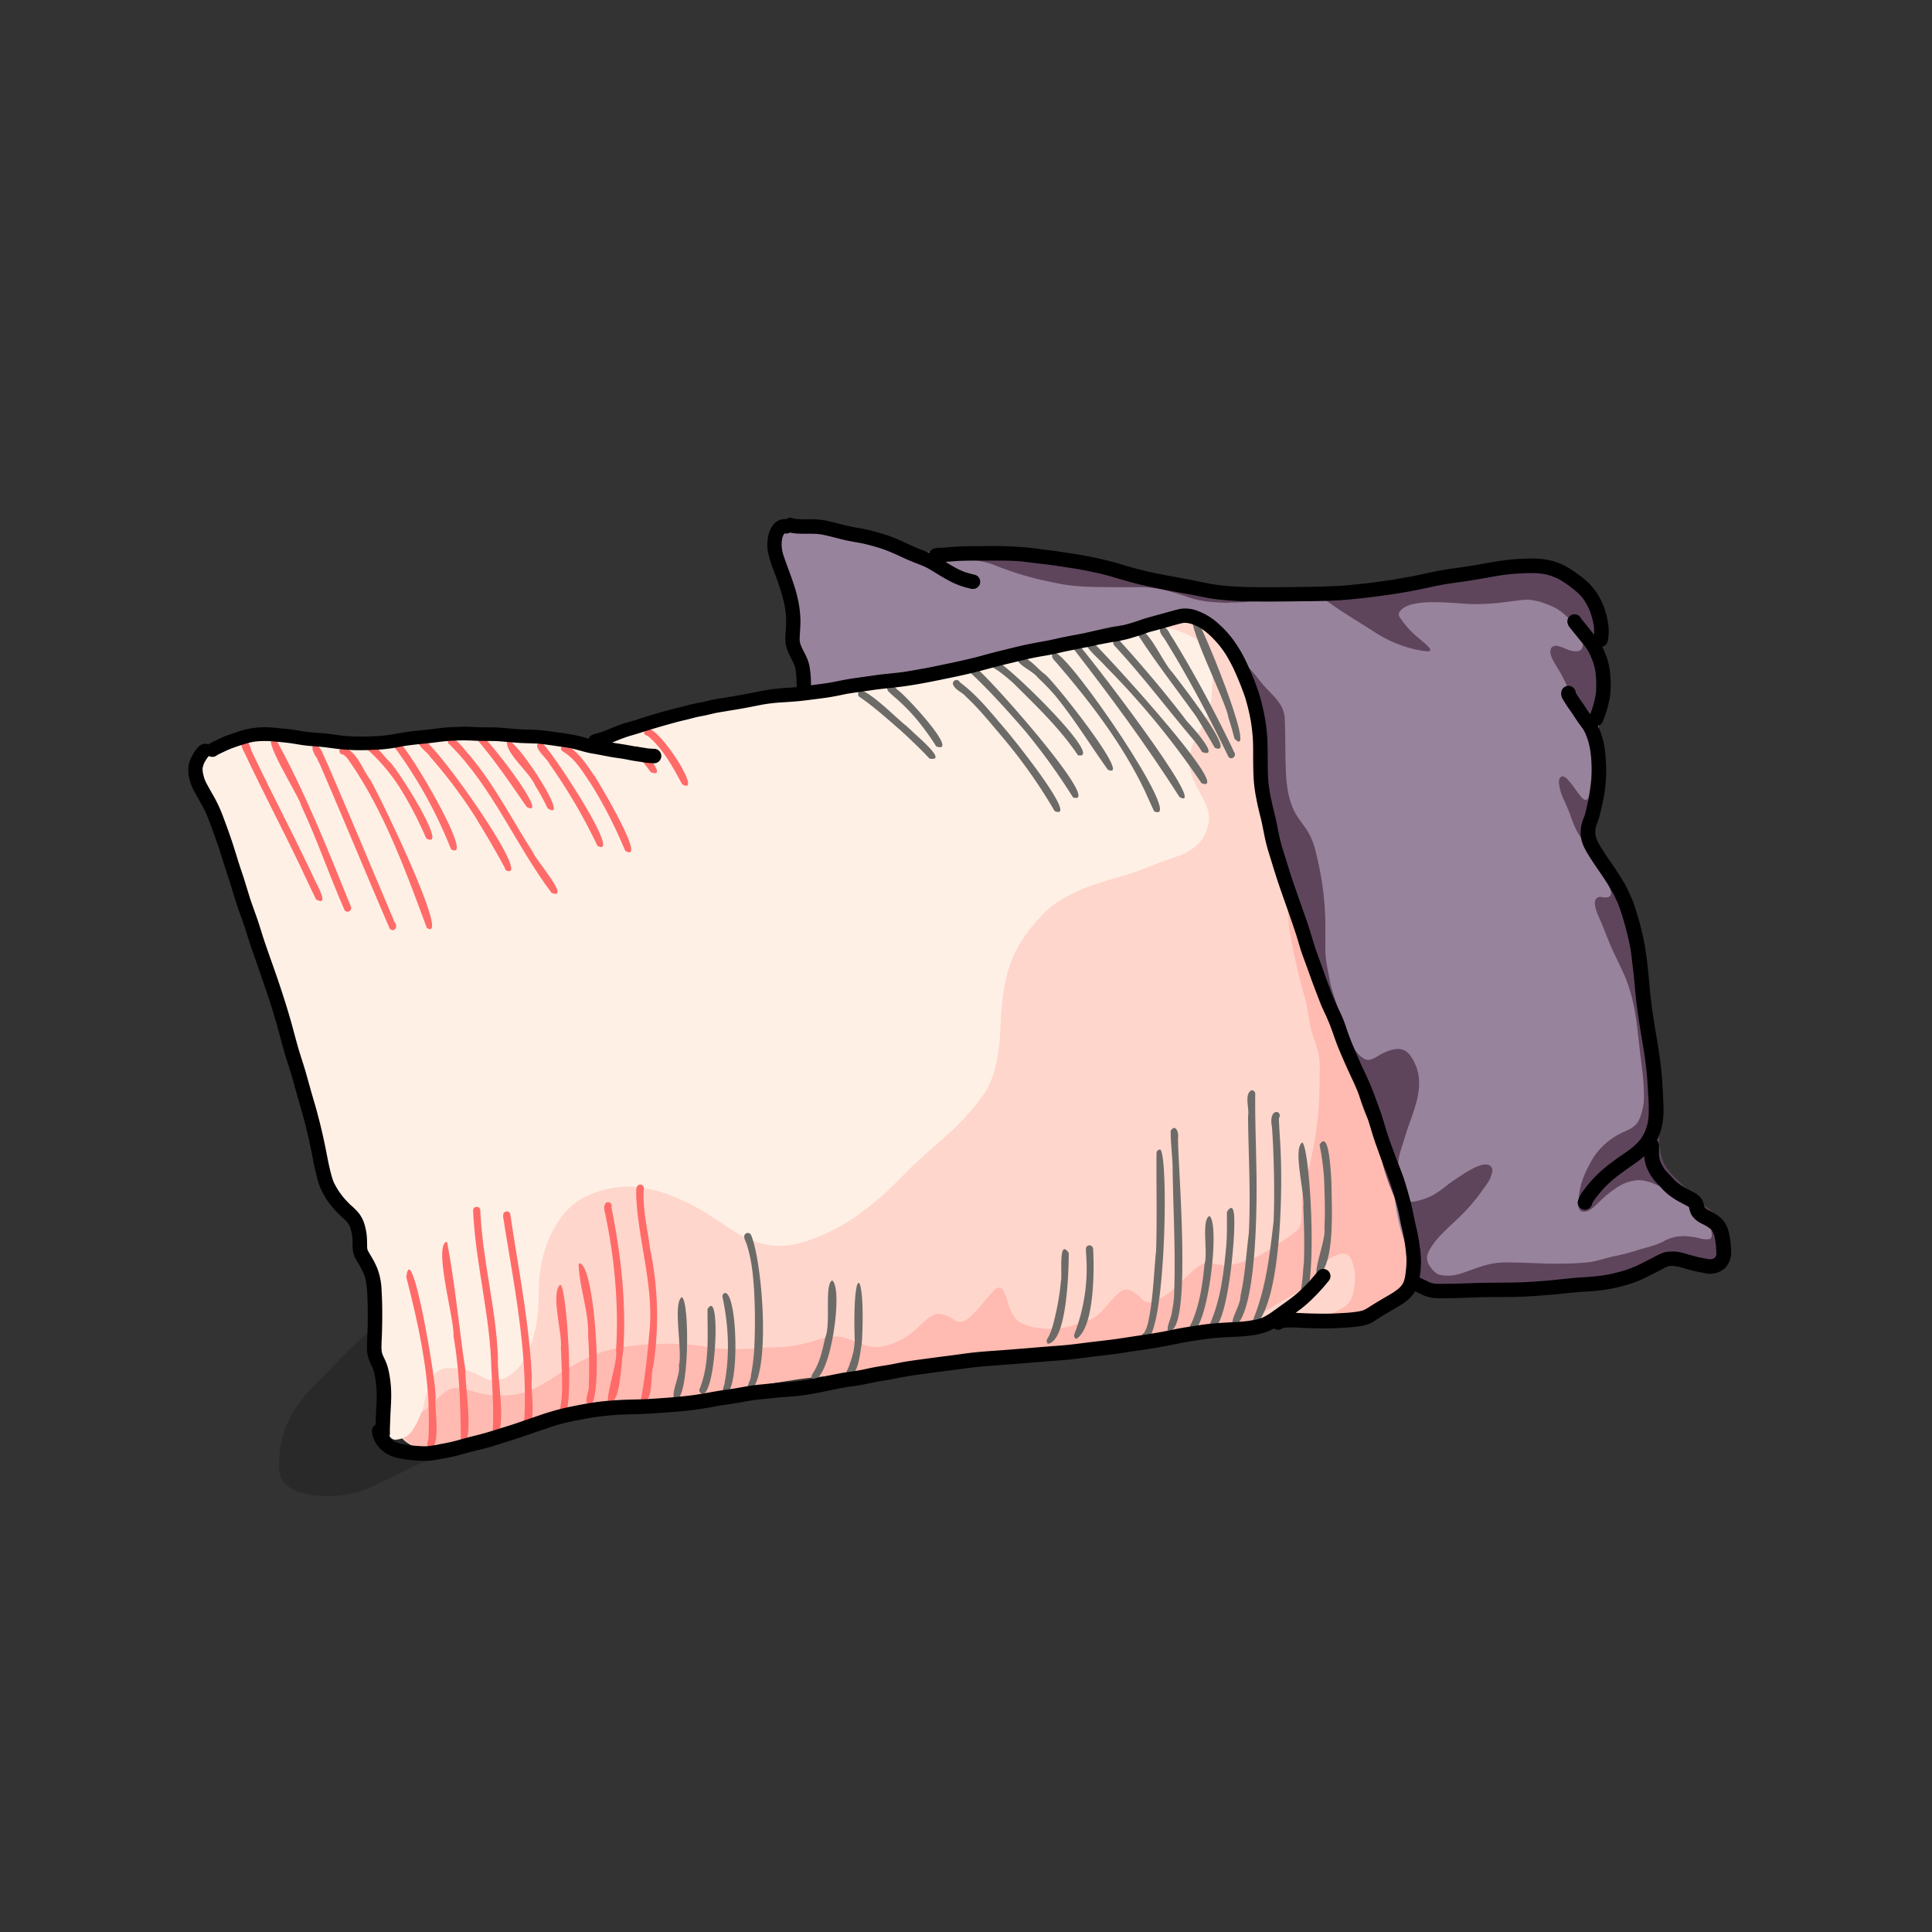 <?xml version="1.0" encoding="UTF-8"?> <svg xmlns="http://www.w3.org/2000/svg" viewBox="0 0 1000 1000"><rect x="0" y="0" width="1000" height="1000" fill="#333333" stroke="none"/><defs><style>.cls-1{opacity:0.2;}.cls-2{fill:#ffd6cc;}.cls-3{fill:#ffbab1;}.cls-4{fill:#98839c;}.cls-5{fill:#5e455c;}.cls-6{fill:#fff0e6;}.cls-7{fill:#ff6b68;}.cls-8{fill:#6c6b68;}</style></defs><g id="レイヤー_1" data-name="レイヤー 1"><path class="cls-1" d="M169.51,774.44c-8.64-.49-21-1.13-24.48-10.66-1.09-3.56-.52-7.41-.3-11.07,1.44-16.57,9.44-27.34,20.88-38.67,8.26-8.09,16-16.82,24.84-24.3,6-4.83,12.4-9.12,18.18-14.16a121.48,121.48,0,0,0,18.76-21c2.62-.67,23.9-2.72,25.48-4.46a80,80,0,0,1,18.79-5.54c10.58-1.67,21.29-2.87,31.85-4.68,20.07-3.36,40.12-8,60-12,29.35-6.24,59.35-10.83,89.16-14.23,17.64-2.13,36-4.22,53.79-4.15a261.6,261.6,0,0,1,58.22,7.43c22,5.61,49.12,11.05,59.67,33.68,2,4.34,2.85,9.47,1.29,14.1-.65,2.1-1.65,4.36-3.56,5.6-1.83,1-4,.78-6,1.05-3.73.29-7.52.55-11.26.68-14.55.46-29.07-.59-43.6-1-11.25.09-22.45,1.51-33.67,2.17-20.7,1.89-41.13,6-61.67,9.11-35.57,5.46-71.32,10.46-106.5,18.15-15.23,3.39-30.41,7.65-44.69,14-9.49,4.22-19.05,8.66-28.41,13.19-9.81,4.92-19.63,10-29.79,14.17-8,3.05-15.83,6.43-23.7,9.66a174.68,174.68,0,0,0-18.5,7.38c-8.08,4-16.17,8.12-24.47,11.69A52.77,52.77,0,0,1,169.51,774.44Z"></path></g><g id="レイヤー_7" data-name="レイヤー 7"><path class="cls-2" d="M224.09,751.15a23.08,23.08,0,0,1-12.59-3.92,14.54,14.54,0,0,1-6.78-9.38,19.05,19.05,0,0,1,.2-7.63c.53-3.51,1.17-7.06.84-10.61-.7-8-3.45-16.13-9.06-22a16.23,16.23,0,0,1-2.29-2.75,11.66,11.66,0,0,1-.64-2.91,64.12,64.12,0,0,1-.3-9.19,118.41,118.41,0,0,1,2.89-20.17c1.57-6.47,3.84-12.87,5.78-19.23,3.2-10.22,5.57-20.78,8.1-31.18a467.13,467.13,0,0,1,15.63-52.06c4.13-10.84,8.27-22,14.4-31.87,5.57-8.76,12.79-16.47,19.61-24.25,7.75-8.77,16.11-17.28,26.16-23.43l-10.15,6.31-.22,0c.31-.93,1.62-1.81,2.28-2.6,1.44-1.41,3-2.92,4.43-4.3,4.09-3.92,8.3-7.87,12.69-11.47,10.5-8.05,22.09-14.8,33.37-21.7,42.81-26,89.72-44.06,134.62-65.95,26.57-13.21,53.46-25.91,80.9-37.2,11.84-5.27,24-9.92,36.17-14.42,7.65-2.39,15.34-4.75,23-7.17,5.28-1.4,11.7-3.65,16.83-.89,2.71,1.77,4.9,4.26,7.25,6.47,3.11,2.94,6.71,5.35,9.56,8.56a30,30,0,0,1,5,7.49,33.67,33.67,0,0,1,2.32,5.51h0c.44,1.3.87,2.64,1.19,4a36.85,36.85,0,0,1,1,4.75h0c.78,5.71.74,11.52,1.67,17.23.49,3.78,1.48,7.49,2.23,11.23.61,2.95,1.19,5.94,1.86,8.88.55,2.33,1.25,4.65,1.69,7,.53,2.82,1.18,5.63,1.72,8.45.52,3,.87,6,1.39,8.95.85,5.3,2.13,10.52,3.38,15.73h0c1.38,5.55,2.48,11.2,4.51,16.57,1.26,3.56,2.45,7.14,3.48,10.77.87,3.28,1.5,6.65,2.34,9.94a93.19,93.19,0,0,0,2.91,9.23,57.47,57.47,0,0,1,2.36,6.34c.7,2.7,1,5.51,1.71,8.19a66.72,66.72,0,0,0,2.78,7.06l0,.24c.6.52.71,1.46,1.08,2.15.48,1.13.92,2.3,1.4,3.43a53.16,53.16,0,0,1,3,8c1,4.57,1.78,9.19,2.75,13.76a59,59,0,0,1,1.28,6.72c.27,4.26.1,8.54.54,12.79.48,3.95,1.83,7.73,2.93,11.53.85,2.6,1.61,5.25,2.6,7.8a84.35,84.35,0,0,0,5.35,10.72c2.5,4.31,5.56,8.26,8.15,12.51,2.85,4.59,4.84,9.67,6.88,14.65,4.55,11.72,9.33,23.6,10.13,36.29.31,7.53.55,17.32-3.58,23.84-2,2.73-5.19,4.3-8.07,6-5.25,2.46-9.62,6.21-14.7,8.89a25.63,25.63,0,0,1-5.74,1.78,45,45,0,0,1-9.08,1.32,80.92,80.92,0,0,1-10.18-.94l-9.83-1.1c-.86-.07-1.63-.08-2.46-.18v0c-4.55,0-9.1-.62-13.65-.48-12.68,1.31-25.27,4-38.07,4.08q-10.14,0-20.31-.06c-5.43-.05-10.94-.39-16.29.69-6.42,1.3-12.6,3.59-18.94,5.18-5.71,1.38-11.53,2.42-17.31,3.45-4.27.59-8.61.72-12.91.93a96.65,96.65,0,0,0-14.88,1.84c-7,1-14,2.54-21.11,3.27-4.84.47-9.73.34-14.59.43s-10,.36-15,.69c-4.43.26-8.86.81-13.29,1-8.69.43-17.44.47-26.11,1.31-9.48,1.1-18.94,3-28.52,3-11.39.11-22.78-1.37-34.16-.38-18.47.89-35.7,8.31-52.42,15.62a123.21,123.21,0,0,1-17.88,5.73c-6.21,1.17-12.5,2.09-18.5,4.16-5.17,1.64-10.47,3-15.34,5.42-4.58,2.41-9.35,4.45-14,6.7C234.52,748.39,229.6,751.21,224.09,751.15Z"></path></g><g id="レイヤー_6" data-name="レイヤー 6"><path class="cls-3" d="M221.77,752.19a34.86,34.86,0,0,1-4.45-.27l-12.88-12,.06-.26h0a78.42,78.42,0,0,0,17.29-11.45c3.26-3,6.41-6.36,10.22-8.74,2.65-1.53,5.77-1.34,8.62-.54s5.5,1.78,8.32,2.36a50.78,50.78,0,0,0,17.56.51c10.24-1.43,18.52-8.26,27.21-13.33a101.82,101.82,0,0,1,18.12-8.74A93.15,93.15,0,0,1,324,697a106.42,106.42,0,0,1,14.05-1.23,133.83,133.83,0,0,1,17.8.11c7.05.44,14,2.25,21,2.39a160.22,160.22,0,0,0,17.25-.62c4.67-.35,9.43-.2,14.09-.73a80.48,80.48,0,0,0,14.2-3.17c4.61-1.38,9.52-2.79,14.31-1.4,4,.92,7.69,2.82,11.58,4.08,7.11,2.83,18-2,23.69-6.55,4-3,8.28-9.08,13.41-9.83a15.56,15.56,0,0,1,7.66,2.52c.76.43,1.48,1,2.26,1.36,2.09,1,4.39-.3,6-1.61,4.51-3.68,7.84-8.61,11.77-12.86,4.81-6,6.43-2.09,8.16,3.22,1.4,4.66,2.91,10.12,7.7,12.34,6.72,3,14.45,3.27,21.63,2.18,3.66-.57,7.1-2,10.6-3.17a16.91,16.91,0,0,0,5.32-2.06c5.22-3.68,8.43-9.54,13.47-13.41,4.12-3,8.38,1.2,11.33,3.92,2.62,3.25,6.6,1,9.54-.55,5.94-3.16,10.33-8.4,15.23-12.88,3.35-3,6.31-5.93,11.23-5.07a48.1,48.1,0,0,0,6.54.92c3.92.06,7.72-1.14,11.4-2.36,6.36-1.9,11.94-5.67,17.36-9.4a83.2,83.2,0,0,0,8.81-6.33c1.58-1.43,2-3.66,2.19-5.7.39-3.94,0-7.93.41-11.86.52-5,2.22-9.88,3.51-14.75A181.38,181.38,0,0,0,683,561.16c0-5.17.48-10.42-.51-15.53-1-4.76-3.05-9.23-4.09-14-1.23-5.62-1.77-11.39-3.48-16.91a298.34,298.34,0,0,1-7.69-34.82,172.58,172.58,0,0,1-.67-17.47l0,0a1.35,1.35,0,0,1,0-.34l0,0A3.35,3.35,0,0,1,667,460c.07,0,.18.08.23.08v0l0,.22.25.13a63,63,0,0,1,2.28,10.18c.89,4.4,1.27,8.9,2.33,13.26a61.48,61.48,0,0,0,5.12,12.63c1.37,2.75,3.15,5.29,4.63,8,1.61,3.11,2.86,6.41,4.2,9.66,3.22,7.76,6.89,15.35,10.12,23.11a75.94,75.94,0,0,1,3.66,11.58c1.23,6,2,12.13,3.66,18,1.91,7.27,5.21,14,8.41,20.81,2.22,4.53,4.09,9.22,6.27,13.76,2.25,4.78,5.2,9.22,7.2,14.13,1.65,4,2.23,8.29,3.13,12.47.8,3.43,1.92,6.78,2.71,10.21a54.82,54.82,0,0,1,1.2,15.74,24.13,24.13,0,0,1-2.93,10.69,22.68,22.68,0,0,1-7.08,8.52c-4.23,3.14-9.62,3.93-14.57,5.38-4.25,1.25-8.57,2.28-12.86,3.37a54.52,54.52,0,0,1-13.52,1.71c-.78-.36,1.35-.72,1.57-.93,1.21-.44,2.41-1,3.57-1.52,3-1.42,6-2.89,8.87-4.54.27-.17.64-.4.9-.58h.24l0-.22c3.21-2.58,4.18-6.91,4.57-10.82a23.87,23.87,0,0,0-.82-10.56c-.65-1.94-1.34-4.41-3.39-5.27-1.94-.69-4.11,0-5.89.84a15.93,15.93,0,0,0-4,2.4c-2.37,2.27-3.91,5.27-5.91,7.85-6.06,7.92-15.61,11.61-23.76,16.87-4.74,2.86-9.28,6.07-14.16,8.68a64.29,64.29,0,0,1-16.09,5.77c-5.53,1.14-11.18,1.73-16.77,2.51-9.79,1.25-19.54,3.23-29.44,3.4-5.42.25-10.85,0-16.27,0-4.45,0-8.92.32-13.36.66-8,.59-16,1-23.94,2-4.38.52-8.69,1.61-13.06,2.25-5.88.91-11.85,1.34-17.77,1.95-7.24.82-14.49,1.71-21.67,2.89s-14.25,2.66-21.44,3.46c-5.91.67-11.89.73-17.82,1-7.37.56-14.75,1.12-22.06,2.15-10.76,1.68-21.51,3.42-32.27,5.13-6.66,1.18-13.28,2.75-20,3.69-11.91,1.66-23.94,2.16-35.84,3.88-4.36.7-8.78,1.1-13.15,1.74-7.44,1.21-14.86,2.75-22.29,4-6.1,1.23-12.4,1.65-18.36,3.49-7.77,3.19-15,7.71-22.88,10.56-4.82,1.68-9.82,2.88-14.76,4.13-2,.47-4,1-6,1.25S223.85,752.13,221.77,752.19Z"></path><path class="cls-4" d="M720.28,602.91c-1.69-4.53-3-9.2-4.73-13.73a81.8,81.8,0,0,1-5.73-20.33c-5.16-7.81-7-17.13-11.11-25.46-1.87-4.18-3.35-8.5-5.35-12.64-2-4.63-4.06-9.24-6.13-13.83-1.26-2.92-2.37-5.91-3.65-8.82-3.31-7.33-6.66-14.67-9.24-22.3-1.32-4.24-3-8.41-4.12-12.72-.82-4.24-1.27-8.62-2.72-12.7l-.25-.13,0-.22v0a.68.68,0,0,1-.21-.1,3.28,3.28,0,0,0-.47,2.11l-.18.2.16.19c.09,2.84-1.07-1.51-1.23-2.12-1.79-5.81-2.63-11.89-4.57-17.64-1.4-4.11-2.1-8.42-3.31-12.59-.78-2.86-1.82-5.67-2.53-8.55-.81-3.44-1.45-6.92-2.15-10.38-.91-5.64-.7-11.38-1-17.06-.41-7.24-.87-14.56,1.16-21.62.17-.85.49-1.89.67-2.73a31,31,0,0,0-1.67-3.78c-1.4-2.54-2.87-5.06-4.29-7.6a97.53,97.53,0,0,1-5.21-10.8,64.77,64.77,0,0,0-4.36-8.89,70.31,70.31,0,0,0-8.83-11.14,46.15,46.15,0,0,0-5.08-4.17c-.79-.58-1.69-1.19-2.53-1.7-.12-.05-1-.46-.52-.68-5.71,0-11.47-.09-17.17.49-5,.51-10,1.55-15.13,1.76a92.55,92.55,0,0,0-13.61,1.24c-3.42.75-6.85,1.61-10.24,2.5-1.19.29-2.52.64-3.69,1-.33,0-1.65.7-1.44,0a77.69,77.69,0,0,1-16.28,6.88c-5.6,1.58-11.47,2.15-17.09,3.63l-.3-.08a146.56,146.56,0,0,1-15.41,5.15c-4.91,1.46-9.94,2.69-14.65,4.75-5.19,2.11-10.33,4.93-16.05,5.08a79.19,79.19,0,0,1-11-.32c-1.44-.13-2.9-.27-4.34-.43-.41-.16-2,0-1.74-.52a26.23,26.23,0,0,1-7.69,2.77,46.25,46.25,0,0,1-7.65,1.26v0c-1.11.14-2.23.28-3.34.4H444v0a1.9,1.9,0,0,1-.58.05v0c-3.56.53-7.19.93-10.75,1.44a51.42,51.42,0,0,1-6.75.93v0a9.16,9.16,0,0,1-3.72-.43v0a11,11,0,0,1-5.45-4.69c-1.1-3.16-1.34-6.56-2.29-9.77a44.3,44.3,0,0,1-1.46-7.3c-.25-2.38-.06-4.83-.53-7.2-.48-2.73-1.54-5.32-2-8.06-.69-3-.62-6.05-1.2-9-.49-3.31-.84-6.65-1.3-10-3.59-6.48-6.45-13.52-6.94-21,0-2.78,1-7.45,3.9-8.42l.12.36,0-.43a4.57,4.57,0,0,1,1.37-.57c.7.09,8.9.07,9.36.38,6.09,1.28,64.49,13.22,67.61,13.28a97.35,97.35,0,0,1,12.72-1.37,136.45,136.45,0,0,1,14.57.88c6.45.45,12.94-.23,19.4-.07a54.4,54.4,0,0,1,6.23.56c.5.17,3.26.34,2.51.83,10.73.1,20.95,3.74,31.07,6.94,3.34,1,6.78,1.65,10.19,2.4,1.26.32,2.59.63,3.83,1,.34.24,1.83.32,1.54.8,5.82-.31,11.56.87,17.24,2,8.14,1.28,16.24,3,24.47,3.76,9.73,1,19.56,1.07,29.3,2,4.58.4,9.13,1.09,13.72,1.38a169.09,169.09,0,0,0,20,.1c6.7-.36,13.19-2.1,19.67-3.74,5.7-1.32,11.44-2.5,17.18-3.67,12.66-2.65,25.63-2.95,38.47-4.11,5.79-.37,11.54-1.17,17.3-1.69,3.42-.23,6.89-.59,10.28.08a52.38,52.38,0,0,1,14.24,4.81A38.54,38.54,0,0,1,812.2,302a39.8,39.8,0,0,1,4,3.4c2.4,2.1,4.78,4.34,6.12,7.29,2.24,4.69,1.85,10.09,1.85,15.16a144.36,144.36,0,0,0,.62,15.56c.54,6.11,1,12.24,1.72,18.33a73.85,73.85,0,0,1,1.2,12.92c-.17,2.23-.81,4.4-1.12,6.61-.83,5.73-.67,11.55-.56,17.32,0,3.8.25,7.68-.85,11.36-.2.71-.45,1.57-.72,2.26-.14.09-.22,1.14-.57.64a4.32,4.32,0,0,1-.6,2.33,43.32,43.32,0,0,1-2.17,4.37c-2.94,5.44,2.1,23,2.64,23.52h0c.21.13.42.34.62.48l.14.15a41.46,41.46,0,0,1,3.39,3.37l0,.24a8.57,8.57,0,0,1,1.7,1.48c.74.74,1.5,1.48,2.17,2.28a49,49,0,0,1,3.78,4.61,50.21,50.21,0,0,1,9.75,20.31c1.21,6.79,1.88,13.67,2.62,20.51.95,6.33,1.7,12.7,2,19.09.13,3.79.47,7.58.78,11.36.36,4.58.73,9.18,1.43,13.73.45,3.79,1.4,7.51,2,11.28.69,5.21,1.19,10.46,1.48,15.71a29.59,29.59,0,0,1-1.19,12.09c-2.53,6.72,4.18,13.6-1.24,18.35-2.54,2.26,16.28,16.45,27.29,28,9,9.49,10.74,16.79,8.33,18.19-3.44,2-33.48,6.74-37.13,8.34-6.18,2.63-38.78,6.61-45.48,7.58-3.59.51-45.87,15.52-64.42,3C719.81,648.39,721.22,605.42,720.28,602.91Z"></path></g><g id="レイヤー_5" data-name="レイヤー 5"><path class="cls-5" d="M895.58,647.52a31.21,31.21,0,0,0-1.54-7.47,36.13,36.13,0,0,0-2.81-7h0a19.59,19.59,0,0,0-5.13-5.9c-1.15-1-2.41-2-3.65-2.88s-2.38-2.07-3.55-3.13c-3.34-3.08-6.46-6.41-9.78-9.52s-6.76-6.39-8.42-10.69c-2-5.58-2-11.6-2.16-17.46A178.62,178.62,0,0,0,856.58,565c-.83-5.52-1.36-11.08-2-16.62-.45-4.22-1.07-8.43-1.31-12.66-.42-5.9-.3-11.83-.71-17.72-.21-3.84-.65-7.68-1-11.5-.25-3.48-.4-7-.92-10.44a113.18,113.18,0,0,0-3.19-15.68,59.92,59.92,0,0,0-6.21-16.58c-3.89-7.57-9.76-13.9-13.84-21.37a24.08,24.08,0,0,1-2.89-10.31c-.38-3.48-.42-7-.53-10.49,0-3.09-.1-6.2.08-9.29.28-3.29.83-6.57,1.12-9.86a163.09,163.09,0,0,0,.34-22.54h0c-.09-5.87,1.14-11.69,1.42-17.54.43-5.41.53-10.84.47-16.26-.11-3.06-.46-6.11-.69-9.16-.15-1.8-.33-3.62-.36-5.43a37,37,0,0,1,.53-4.82c.24-1.79.74-3.55,1-5.34a12.85,12.85,0,0,0-.43-4.62c-1.32-3.61-2.68-7.32-5-10.43a50.78,50.78,0,0,0-7.43-7.3l-.15-.12a39.26,39.26,0,0,0-9.77-5.37,64.66,64.66,0,0,0-8.11-2.3,65.7,65.7,0,0,0-11.74-1.71,55.5,55.5,0,0,0-11.41,1.29c-5,.9-10.07,2-15.06,3.12-3,.69-6.16.77-9.19,1.47-4.28,1-8.45,2.56-12.79,3.36s-8.94.57-13.41.87a36,36,0,0,0-10.86,2.59c-2.31.94-4.53,2.15-6.86,3-3.07,1.44-19.32,2.12-22.08,3.43,8.68,6.78,18.26,12.3,27.51,18.24a65,65,0,0,0,21.62,9.27c1.51.3,3,.6,4.58.8,1,0,2.29.51,3-.31.15-.68-.45-1.25-.84-1.74a30.37,30.37,0,0,0-2.82-2.62c-2-1.73-4-3.4-5.93-5.22a50.27,50.27,0,0,1-4.89-5.71c-.81-1.22-2.31-2.67-1.66-4.24,4.63-8.7,30-4.37,38.82-4.45,4.15,0,8.32-.21,12.45-.59,3.53-.44,7.06-.92,10.59-1.3a32,32,0,0,1,4.79-.41,30.38,30.38,0,0,1,9.14,2.1,33.54,33.54,0,0,1,5.91,2.62,35.24,35.24,0,0,1,5.59,4.45c3.57,3.33,7.5,7.32,7.82,12.46.32,4.44-1.33,5.69-5.65,4.85-1.95-.19-8.21-3.76-9.41-2.29l-.26-.07-.33.21c-3.42,2.55,1.61,9.26,3.12,12a61.52,61.52,0,0,1,5.62,11.75c1.33,3.69,2.17,7.55,3.56,11.2a73.64,73.64,0,0,0,3.65,7.6,49.08,49.08,0,0,1,3.88,26.83c-.19,1.87-.46,3.78-.75,5.64a14.63,14.63,0,0,1-.76,3.47c-1.68,2.7-4.43-1.95-5.49-3.25-1.25-1.74-2.47-3.56-3.87-5.19-1-1-1.85-2.34-3.24-2.81-2.16-.63-2.73,2.31-2.39,3.88a27.72,27.72,0,0,0,2.91,9c1.23,2.75,2.41,5.55,3.4,8.4a52.09,52.09,0,0,0,3.35,7.75c2.35,3.9,5.2,7.49,7.63,11.34a93.76,93.76,0,0,1,7.93,14.82c1.32,3.47,3.91,8-2.37,7.29l-.22.12-.18-.18c-2.36-.62-3.89.64-3.93,3.07.22,4.13,2.56,7.83,4,11.64,1.68,4.14,3.22,8.38,5.09,12.44s4,8.3,5.87,12.49c3.86,8.43,5.65,17.6,6.86,26.74q1.31,12,2.81,23.91a104.47,104.47,0,0,1,.77,12,27,27,0,0,1-1,8.59,20.57,20.57,0,0,1-2.09,5.43c-2.23,3.57-6.56,4.59-10,6.52a35.21,35.21,0,0,0-14.58,14.58c-3,5.44-5.47,11.27-6,17.5-.16,2.26-.95,6.13,1.09,7.57,3.88,1.58,7.57-3.13,10.17-5.42a53.43,53.43,0,0,1,7.43-6.08,22.79,22.79,0,0,1,12.55-4.54,24.62,24.62,0,0,1,8.2,2.1c2.9,1.18,5.68,2.7,8.55,4a77.47,77.47,0,0,1,7.54,3.57,42.77,42.77,0,0,1,10,8.73,8.64,8.64,0,0,1,.57.78c1.7,2.5,2.25,5.71,2.71,8.66h0c0,1,0,2.33-1.16,2.69a12.43,12.43,0,0,1-5.41-.5,38.23,38.23,0,0,0-6.89-1,21.13,21.13,0,0,0-12.2,3.06v0c-.52.15-1.06.52-1.6.65a9.43,9.43,0,0,1-1.38.6v0c-3.3,1.1-6.72,2-10.05,3a106.55,106.55,0,0,1-11.53,3c-4.43.9-8.72,2.5-13.19,3.16a136.78,136.78,0,0,1-13.73.71c-5.5.18-11-.07-16.5-.32-3.39-.11-6.8-.2-10.19-.24a41.83,41.83,0,0,0-12.42,1.15c-4.24,1.13-8.35,2.78-12.5,4.18a22.84,22.84,0,0,1-8.12,1.48,16.73,16.73,0,0,1-4.46-.56,11,11,0,0,1-4.41-4.12,7.52,7.52,0,0,1-1.6-5.53c2-7.32,11.3-14.8,16.68-20.08a95.11,95.11,0,0,0,12-14c1.73-2.45,3.75-4.83,4.58-7.76.42-1.34.86-2.92,0-4.17-3.57-4.77-15.88,4.69-19.61,7-3.83,2.64-7.31,5.84-11.46,8a38.21,38.21,0,0,1-8.86,2.86c-1.68.24-3.69,0-4.92-1.22-2-2.31-2.29-5.68-2.75-8.6a63.92,63.92,0,0,1-.52-11.31c.54-4.2,2.18-8.21,3.38-12.25,3.33-11.54,10.17-23.69,6.06-35.88a26.14,26.14,0,0,0-2.64-5.29,9.57,9.57,0,0,0-3.37-3.52c-3.54-1.93-7.72-.41-11.11,1.16-1.91.87-3.62,2.12-5.52,3-3.36,1.72-5.78-.56-8-2.93h0a22,22,0,0,1-4.12-6.91c-1.44-3.39-2.62-6.93-3.84-10.4-2.32-7.09-5.29-14-6.58-21.41-.88-4.73-2-9.48-2.07-14.31,0-8.9.2-17.84-.69-26.71a149.25,149.25,0,0,0-3.34-20.36c-1-4.42-2-8.92-4.19-13-2.34-4.57-6.18-8.2-8.25-12.93-3.07-6.78-3.82-14.27-4.05-21.63-.31-8-.14-16-.45-23.92a18.19,18.19,0,0,0-1.05-6.34c-1.95-4.49-5.69-7.86-9-11.37-3.54-3.8-6.26-8.35-10.3-11.66-2.95-2.18-2.22,5-2.12,6.29a41.23,41.23,0,0,0,1.41,6.85c1.56,5.53,3.6,10.93,4.88,16.53,2.25,9.65,4.34,19.35,6.37,29.05a117.92,117.92,0,0,1,2.15,13.05c.29,3.93.14,7.88.35,11.81a94.83,94.83,0,0,0,1.33,9.44,139.69,139.69,0,0,0,4,18.07c3.44,13.73,11.25,25.69,17.15,38.41,1.84,4.17,3.47,8.48,5.4,12.62A116.83,116.83,0,0,1,690.71,518c2.1,6.29,3.15,12.88,5.35,19.14,3.42,10.06,7.73,19.81,11.05,29.91,1.55,4.69,3.37,9.32,4.48,14.14,2,8.82,2.71,17.93,5.64,26.52,2.75,8.88,7,17.14,10.7,25.64,1.82,4.82,3.71,9.69,4.36,14.83.33,3.24.25,6.52.87,9.73a11.86,11.86,0,0,0,1.56,4.6,12.41,12.41,0,0,0,5.13,4.35,31.43,31.43,0,0,0,5.12,1.45c2.39.36,4.84.4,7.24.71,2.56.27,5.11.68,7.69.87,2.35.16,4.72.1,7.08.07a38.71,38.71,0,0,0,10.36-.94l.41-.1h0c.29,0,.65-.17.94-.22v0a2.55,2.55,0,0,0,.56-.14v0c1.35-.25,2.71-.68,4.06-.95,2.31-.36,4.61-.84,6.92-1.16s4.77-.57,7.13-1c4.27-.94,8.48-2.17,12.83-2.69,3.39-.49,6.83,0,10.23-.27,4.6-.23,9.16-.92,13.75-1.3,3.11-.36,6.26-.2,9.36-.64,2.35-.41,4.65-1.12,7-1.73s4.91-1.2,7.34-1.85l.18-.06h0c3.45-.72,6.81-1.81,10.24-2.62a60,60,0,0,1,7.55-1,32.27,32.27,0,0,1,8.92.87C890.45,655.16,896,654.91,895.58,647.52Z"></path><path class="cls-5" d="M642.63,311.75a18.11,18.11,0,0,0,6.18-1.16l.17-.17c-.08-.55-1-.7-1.42-.87a22.13,22.13,0,0,0-4.93-.78,41.64,41.64,0,0,1-5.32-1c-5.26-.92-10.29-2.7-15.45-4.05-5-1.22-10.12-1.55-15.2-2-3.15-.27-6.33-.22-9.48-.57a134.53,134.53,0,0,1-18-3.91c-5.94-1.83-11.76-4.15-17.82-5.54-3.9-.72-7.79-1.52-11.75-1.86-4.12-.53-8.29-.6-12.43-.85-10.9-.84-21.84-2.71-32.77-1.32l-13.81,1.28c-.45.37.36.36.63.34a100.62,100.62,0,0,1,12,.55A44.13,44.13,0,0,1,516,293,165.91,165.91,0,0,0,544,301.25c2.8.53,5.6,1.17,8.42,1.58a134.9,134.9,0,0,0,15.57,1c7.61.12,15.24.17,22.85.07,7.87.09,15.55,2.3,23,4.79a49.84,49.84,0,0,0,14.14,2.94c2,.18,3.94.27,5.91.34a16.44,16.44,0,0,0,4-.23l.21.15.19,0v0C639.66,311.86,641.16,311.75,642.63,311.75Z"></path><path class="cls-6" d="M204.81,745.18c-2.36.11-3.7-2.27-4.06-4.32a60.1,60.1,0,0,1-.11-7.71c-.08-5.22.49-10.51-.36-15.68l.11-.22A2.62,2.62,0,0,1,200,716h0c-.58-2.31-2.05-4.32-2.53-6.67a30.84,30.84,0,0,1-.36-6.44c.08-2.7.23-5.42.57-8.09h0a53.61,53.61,0,0,0-.32-10.21,47,47,0,0,0-.28-6.39,122,122,0,0,0-3.46-13c-.88-3.08-2.18-6-3-9.14a105.28,105.28,0,0,1-2.08-13.35,31.19,31.19,0,0,0-3.23-9.69c-1.92-3.4-5.17-5.7-7.58-8.7a34.81,34.81,0,0,1-3.64-6,79.36,79.36,0,0,1-3.56-7.59c-2.44-6.87-3.87-14.06-6-21.05-1.1-4.28-2.54-8.5-3.87-12.72-1.13-3.75-2.08-7.58-3.21-11.33-3.07-10-5.18-20.22-8.59-30.08-2-5.7-4.68-11.15-6.79-16.8a192.12,192.12,0,0,1-6-20.48c-2.09-7.81-3.55-15.77-5.19-23.68-1-5.09-2-10.25-4.33-14.93-.89-1.92-1.94-3.78-2.81-5.72-1-2.35-1.94-4.77-3.07-7.07-2.12-4.4-5.05-8.42-6.68-13.06-1.93-5.06-3.1-10.38-4.64-15.56-.62-2.16-1.58-4.24-2.39-6.34s-1.57-4.1-2.58-6c-3.21-5.68-7-11-1-16.77,9.26-8.1,38.31-7.84,50.9-8.19,5,1,10.09,2,15.12,3,4.42.8,8.92,1.21,13.37,1.69a111.29,111.29,0,0,0,13.42.38,115.93,115.93,0,0,0,15.11-1.17q12.7-1.61,25.48-2.73c6.24-.34,12.51-.79,18.76-.92a174.47,174.47,0,0,1,30.37,2.19c7.61,1,15.29.19,22.88-.52,2.82-.23,5.71-.11,8.47-.8,3.78-1,7.35-2.64,11-3.93a245.89,245.89,0,0,1,31.54-9.56,153,153,0,0,1,21-3.9c12.34-1.13,24.56-3.26,36.8-5.14,3.75-.58,7.54-.91,11.31-1.38s7.51-1.2,11.27-1.78c4.31-.73,8.71-1.05,13-1.74,5.55-.88,11-2.21,16.55-3.29,5.9-1.16,11.91-1.9,17.83-2.94,4.79-.79,9.54-1.94,14.3-2.87q16.89-3.49,33.59-7.88c6.62-1.65,13.3-3.21,19.68-5.67a141.15,141.15,0,0,1,24.2-6.47,112.37,112.37,0,0,1,13-1.63,48,48,0,0,1,21.17,4.06c6,2.71,12.12,5.7,13.57,12.92,1,4,.58,8.25.43,12.37-.33,4.57-.38,9.23-1.4,13.71-1.37,6.36-5.78,11.37-8.29,17.23-8.11,19.16,9.79,28.42,7.82,41.3a22,22,0,0,1-4.54,10.41,28.57,28.57,0,0,1-12.57,7.64c-8.43,2.77-16.55,6.47-25,9.12-9.61,2.94-19.53,5.28-28.51,9.93-6.23,3-12.11,6.85-16.63,12.16-15.42,16.45-19,30.6-20.35,52.55-.37,11.4-1.2,23.1-5.79,33.69-2,4.42-5.07,8.28-8.09,12a156.06,156.06,0,0,1-10.72,11.54c-6.61,6.2-13.66,11.94-20.22,18.18-5.71,5.5-11.13,11.37-17.06,16.63-7.4,6.26-15.18,12.27-23.8,16.76-10.92,5.36-23.21,10.54-35.59,8.12-7.37-1.35-14.07-5-20.2-9.15-5.74-3.75-11.39-7.69-17.46-10.9-10.8-5.7-22.79-10.07-35.13-10-11.68.69-24.26,4.51-31.88,13.86-7.79,9.32-11.77,21.41-12.9,33.38-.45,7.21-.23,14.51-1.22,21.68a64.87,64.87,0,0,1-3.59,13.9c-2.64,7.27-7.33,14.95-15.26,17a12.33,12.33,0,0,1-5.5.3,17.43,17.43,0,0,1-3.92-1.5,31.52,31.52,0,0,0-11.12-4.07c-3.46-.54-7.21-1.15-10.53.29a10.1,10.1,0,0,0-3.62,2.9,15.17,15.17,0,0,0-1.6,3.41,68.37,68.37,0,0,0-2.81,8.7,45,45,0,0,1-5.82,15.19,13.18,13.18,0,0,1-3.5,4.07A12.74,12.74,0,0,1,204.81,745.18Z"></path></g><g id="レイヤー_4" data-name="レイヤー 4"><path class="cls-7" d="M333.46,379.63a.6.6,0,0,1-.06-.23h0A2.17,2.17,0,0,1,333.46,379.63Z"></path><path class="cls-7" d="M333.37,379.3l0,.1c.23,1.13,1.3,1.24,2.14,1.69h0c7.81,6.6,12.81,16,17.6,24.89C365.75,413.06,335.22,366.63,333.37,379.3Z"></path><polygon class="cls-7" points="333.37 379.3 333.37 379.3 333.37 379.29 333.37 379.3"></polygon><path class="cls-7" d="M334,395.91l-.16-.18c1,1.28,2.08,2.58,3,3.94,9.49,3.77-4.77-13-7.22-13.44C324.23,388.14,332.63,393.31,334,395.91Z"></path><path class="cls-7" d="M307.49,401.35c-4-5.78-8-12.15-14.29-15.66h0c-2.26-1.39-4.11,2.35-1.65,3.36l-.06,0c6.1,3.64,9.88,10.05,13.78,15.8.51.79,1,1.58,1.52,2.36-.05-.06-.09-.14-.14-.2a216.1,216.1,0,0,1,11.46,21.11l0-.07q2.87,6.09,5.5,12.28c11.95,7.41-14.23-36.44-16.2-39.12A1.74,1.74,0,0,1,307.49,401.35Z"></path><path class="cls-7" d="M280.23,384.28c-6.42,1,3,8.21,4.16,11.1a285.59,285.59,0,0,1,24.82,42.37C323.12,445.46,284,386.12,280.23,384.28Z"></path><path class="cls-7" d="M276.77,406.21a123.29,123.29,0,0,1,6.37,11.54v0l.1.21h0l.19.42c13.14,8.48-17.95-38.6-20.92-34.94-1.66,5.69,11.81,16.55,14.4,23Z"></path><path class="cls-7" d="M247.44,383.44c9.2,10.77,17.13,22.63,25.21,34.25,12.89,6.83-21.91-38-24.44-37.88A1.91,1.91,0,0,0,247.44,383.44Z"></path><path class="cls-7" d="M276.06,441.53l.14.2c-10.88-16.94-20-35.1-33-50.58-2.93-3.1-5.37-7.27-9.24-9.17-2.09-.37-2.86,2.68-1.12,3.5h0c22.14,22,34,51.95,52.69,76.72C295.79,466,276.93,444.57,276.06,441.53Zm-43.09-56-.09-.06.26.1-.18-.05Z"></path><path class="cls-7" d="M222.49,391.56A250.23,250.23,0,0,1,246.11,423l-.08-.12c5.18,8.5,10.29,17.06,15,25.85.25.54.48,1.08.68,1.64,15.85,7.8-37.81-68.23-43.64-68.18C213.24,384.47,221.15,388.94,222.49,391.56Z"></path><path class="cls-7" d="M205.13,388a233.27,233.27,0,0,1,28.3,51.53C247,447.33,210.28,385,206.1,383.86,203.48,383.59,203.48,386.68,205.13,388Z"></path><polygon class="cls-7" points="206.1 383.86 206.1 383.86 206.1 383.86 206.1 383.86"></polygon><path class="cls-7" d="M190.84,388.54A96.71,96.71,0,0,1,206.48,407l-.12-.21A188,188,0,0,1,217.46,427l0-.06c1.09,2.33,2.16,4.65,3.18,7,12.49,7-16-37.94-19.32-39.92-3.1-3.26-5.85-7.38-9.91-9.43C188.59,383.92,188.26,388.19,190.84,388.54Z"></path><path class="cls-7" d="M177.7,390.56a13.8,13.8,0,0,1,2.49,2.46l-.16-.19c18.62,26.39,29.65,57.34,40.89,87.4,13.31,9.09-26.37-72.48-29.52-77-4.07-5.33-7.07-15.53-14.39-16.36A1.89,1.89,0,0,0,177.7,390.56Z"></path><path class="cls-7" d="M168.74,393.64l0,0c-.44-.93-.88-1.85-1.31-2.78-3-8.45-9-6.4-3.41,1.54v0c.45,1,.91,1.92,1.36,2.89v0a.93.93,0,0,0,.05.1h0l.06.12,0-.05c12.23,28.24,23.94,56.72,36.15,85,2.21,2.78,4.74-1,2.61-3.13C192.45,449.38,180.75,421.43,168.74,393.64Z"></path><path class="cls-7" d="M143.23,383.4c-11.12-6.51,12.28,29.79,12.62,33.47h0c8.26,17.61,14.54,36.06,22.34,53.87.91,2.29,4.37.82,3.47-1.38C169.87,440.21,158.34,411,143.23,383.4Z"></path><path class="cls-7" d="M163.08,455.78c-.93-2-1.85-4-2.8-5.94l0,.08-1.65-3.5v0c-8.61-18-17.91-35.7-26.53-53.71l0,0c-.68-1.44-1.35-2.88-2-4.31v0c0-.08-.07-.15-.1-.22s0,.09.07.14c-2.5-9.44-8.17-6.76-3.44,1.46h0c9.19,19.56,19.26,38.68,28.61,58.16v0c.53,1.14,1.07,2.27,1.61,3.41l0-.05,0,.09,0,0v0l0,0c2.23,4.74,4.45,9.48,6.76,14.17,7.11,4,.58-7.47-.59-9.84Z"></path><path class="cls-7" d="M221.81,743.16a.2.2,0,0,1,0-.07v.07Z"></path><path class="cls-7" d="M225.42,723.77v0c1.24-3.69-12.4-85.16-15.13-62.78,5.3,20.62,10,41.48,11.39,62.79h0c0,.08,0,.16,0,.24a.28.28,0,0,1,0-.09c.23,6.2.48,12.43.16,18.64v0l0,.53c.25,2.22-2.12,6.12,1,6.93C228.38,747.43,224.77,729.82,225.42,723.77Z"></path><path class="cls-7" d="M240.92,709.3c-3.33-21.87-5.48-45.79-9.57-66.58-7.31,1.45,4,40.54,3.4,48.87,3,17.45,3.58,35.1,3.8,52.78a1.87,1.87,0,0,0,1.85,1.88C245,743.91,240.57,716.1,240.92,709.3Z"></path><path class="cls-7" d="M257.75,702.84v0c-.94-25.65-8.09-50.69-9.14-76.34,0-2.45-3.74-2.43-3.74,0,1.22,27.52,8.86,54.38,9.47,82v0c.51,10.43,1.24,20.88.78,31.31-.16,1.56-.79,3.88,1.36,4.23C262.65,740.14,257,711.28,257.75,702.84Z"></path><path class="cls-7" d="M271.52,732.11v0Z"></path><path class="cls-7" d="M275.29,713.22c-1.26-28.4-7-56.42-11.12-84.5v.11a1.89,1.89,0,0,0-1.85-1.82c-3.28.4-1.33,4.59-1.29,6.75,5.25,32.44,11.76,65.12,10.5,98.12v0s0,.1,0,.15c.35,2.4-2.34,6.64.87,7.61C278.23,736.06,274.35,720,275.29,713.22Z"></path><path class="cls-7" d="M289.87,665c-4.91,4.83,1.25,24.73.44,32.73.06,1,.12,2.06.17,3.09v0c.22,10.11,1.38,20.49-1,30.41a1.9,1.9,0,0,0,1.3,2.31C298,737.72,293.54,664,289.87,665Z"></path><path class="cls-7" d="M290.31,697.76v-.25C290.3,697.59,290.31,697.68,290.31,697.76Z"></path><path class="cls-7" d="M299.53,654.06c.06,11.52,5.33,24.56,4.87,37,0,.08,0,.16,0,.24v-.07a237.16,237.16,0,0,1,.36,25.71c.56,3.16-3.25,8.84.37,10.47C312.77,726.18,307.65,651.17,299.53,654.06Z"></path><path class="cls-7" d="M304.77,716.91h0Z"></path><path class="cls-7" d="M313.85,622.48c-2.39,2-.25,5.72-.09,8.31A276.94,276.94,0,0,1,319,672h0a235.27,235.27,0,0,1-.13,26.82v0a.76.76,0,0,0,0,.15v0a.28.28,0,0,1,0,.09h0v0c1.13,6.1-6.75,26.67-3.42,28.15,6.16-3,5.72-20.95,7.14-27.86a1.79,1.79,0,0,1,0-.23v.05c1.7-24.92-1.23-49.86-6.12-74.28A1.89,1.89,0,0,0,313.85,622.48Z"></path><path class="cls-7" d="M322.62,699.28Z"></path><path class="cls-7" d="M318.89,699.11s0-.08,0-.12h0Z"></path><path class="cls-7" d="M333.24,615a1.89,1.89,0,0,0-1.85-1.89c-2.68.22-1.94,3.68-2.11,5.59,1,23.58,9.16,46.63,6.92,70.39a.34.34,0,0,1,0-.1c-1.08,11.58-2.16,23.2-4.33,34.63a1.89,1.89,0,0,0,1.59,2.12c4.77-2.29,3.07-13.49,4.67-18.57a169.57,169.57,0,0,0-1.62-60.6C335.18,636.11,332.44,625.58,333.24,615Z"></path><path class="cls-8" d="M422.06,708.53v0l0,0Z"></path><path class="cls-8" d="M430.77,662.73c-4.32,1.93-.45,23-3.74,29.92l0,.15v0c-1.15,5.32-2.34,10.71-4.85,15.57l0-.05-.11.21c-.7,1.77-3.43,4.12-1.17,5.73C429.86,714.33,436.62,667.11,430.77,662.73Z"></path><path class="cls-8" d="M427,692.66h0l0-.09Z"></path><path class="cls-8" d="M446.09,695.11v0c0,.08,0,.15,0,.22Z"></path><path class="cls-8" d="M439.73,706.3l0,0a0,0,0,0,1,0,0Z"></path><path class="cls-8" d="M442.42,694.09V694l-.09,1.21a.49.49,0,0,1,0-.12,43.76,43.76,0,0,1-.6,4.56s0-.06,0-.09,0,.16,0,.25a.5.5,0,0,0,0-.12,63.06,63.06,0,0,1-2,6.58c-.38,2-3.1,4.75-.53,6.13,5.24-.53,6-12.7,6.87-17.26,0-.33.05-.66.07-1l0,.24C448.16,655.6,441,652.34,442.42,694.09Z"></path><path class="cls-8" d="M549.14,663.08a.92.92,0,0,1,0-.16A115.56,115.56,0,0,1,547,677.38v0c0,.08,0,.16,0,.24v-.05c-1.27,5.17-2.11,10.7-4.85,15.34a1.9,1.9,0,0,0,.29,2.63c9.89-1.37,10.71-37.79,10.75-47C547.61,640.32,549.94,660.33,549.14,663.08Z"></path><path class="cls-8" d="M565.79,646.94c0-.08,0-.16,0-.24a.38.38,0,0,1,0,.1,2,2,0,0,0-1.86-2.23c-2.66.14-1.75,3.33-1.7,5.1v0a1.94,1.94,0,0,0,0,.24.41.41,0,0,1,0-.11,94,94,0,0,1-6.14,40.74,1.9,1.9,0,0,0,1,2.47c9.3-5.76,9.32-35,8.73-46Z"></path><path class="cls-8" d="M600.5,595a1.89,1.89,0,0,0-1.89,1.88c-.15,16.78.32,33.58-.21,50.35-1.21,12.12-1.46,24.38-3.93,36.34h0A19,19,0,0,1,592.1,690a1.9,1.9,0,0,0-1.06,2.44C603,704.69,605.37,597.56,600.5,595Z"></path><path class="cls-8" d="M609.75,589.07c.5-2.68-1.17-7.72-3.82-3.79,0,5.81.71,11.65,1,17.47v-.07c.22,23,1.76,46,.71,69a60,60,0,0,1-1,7.08v0c0,.07,0,.15-.05.22-.28,3.26-2.43,6.49-2.2,9.58C617.67,693.27,609.45,600.94,609.75,589.07Z"></path><path class="cls-8" d="M606.56,679v0Z"></path><path class="cls-8" d="M626,629.37c-4.32,2.19-.69,19-2.5,24.7a1,1,0,0,1,0-.17c-1,10.39-2.48,21.16-6.71,30.77l.06-.11-.12.23h0c-.76,1.44-2.23,3.71-.13,4.71C625.13,689.12,631.71,633.36,626,629.37Z"></path><path class="cls-8" d="M635.06,627.2c0,5.65.1,11.31-.28,16.95-1.27,13.92-2.79,28-8.42,40.91l0,0c-.54,1.1-1.92,2-1.12,3.4,9.68,4.1,13.28-42.64,13.52-50.12C638.73,635.7,640.06,619.68,635.06,627.2Z"></path><path class="cls-8" d="M650.26,602.8c-.19-12.18-.7-24.38-.55-36.57a1.9,1.9,0,0,0-1.86-1.93c-4.11,2-1,9.53-1.87,13.52.22,20.2,1.46,40.43.4,60.61-1.36,10.75-1.92,21.62-4.3,32.22v0l0,.1c-.07,5.45-5.41,11.72-4.13,16.41C651.18,682.68,650.67,617.53,650.26,602.8Z"></path><path class="cls-8" d="M642.07,670.73h0Z"></path><path class="cls-8" d="M662.68,592.61c0-.05,0-.09,0-.13s0,.07,0,.1c0-1-.11-1.92-.16-2.88v0s0-.07,0-.11a.13.13,0,0,0,0,.06c-.12-2-.25-4-.37-6v-.14c-.06-1.53-.2-3.07-.17-4.61,2.3-4.34-5.75-6-3.56,4.7,0,0,0,0,0-.08s0,.16,0,.24v0c0,.34,0,.69.05,1h0c.1,1.68.21,3.35.31,5v0c0,.08,0,.16,0,.24h0c.05.94.11,1.89.16,2.83v0c.55,12.9.79,25.84.31,38.75v0c0,.08,0,.16,0,.24s0,0,0-.06c-2,17.48-4,35.65-10.93,51.93-.71,1-1,2.52.26,3.27,15.07-10.84,15.38-74.74,14.1-94.33Z"></path><path class="cls-8" d="M674.58,624.69h0v0Z"></path><path class="cls-8" d="M674.58,624.68c0,.07,0,.14,0,.21v-.06c.42,9.55.69,19.13.31,28.68-.63,6-.74,12.09-2.39,17.9a1.91,1.91,0,0,0,.63,2.57c9.48,2.6,5.44-78.65.94-82.7C669,594.81,675.43,617.28,674.58,624.68Z"></path><path class="cls-8" d="M689.14,611.64c-.32-3.44-1-27.62-6.14-19.09a123.61,123.61,0,0,1,2.42,19.29v-.06c.24,7.93.54,15.89.1,23.81a.66.66,0,0,1,0-.14c.94,6.37-6.19,22.4-3.57,25.21C691.48,654.54,689.12,623.27,689.14,611.64Z"></path><path class="cls-8" d="M689.14,611.56v.08c0,.05,0,.12,0,.16S689.15,611.64,689.14,611.56Z"></path><path class="cls-8" d="M518.49,381.1a269.7,269.7,0,0,1,27.38,38.7c13.43,5.64-23-39.59-25.64-42.42l-.05-.06h0l-.28-.34.12.13-.28-.31.17.18c-7.21-8.39-14.15-17.25-23.12-23.86a1.87,1.87,0,0,0-3.6.68c.64,3.18,4.89,4.38,6.86,6.86h0c6.23,5.75,11.59,12.37,17.08,18.82l-.15-.19c.56.68,1.12,1.33,1.68,2Z"></path><path class="cls-8" d="M504.53,345.22l0,0-.06-.06h0c-1.65-2.92-5.91-.18-3.2,2.12,10.31,9.49,19.72,20,28.89,30.55l-.16-.18a322.16,322.16,0,0,1,25.39,35.08C572.07,418.17,509.54,347.71,504.53,345.22Z"></path><path class="cls-8" d="M517.36,347.71l-.2-.14a86.08,86.08,0,0,1,7.47,6.14l-.09-.08a1.54,1.54,0,0,0,.19.17l-.09-.08c11.81,11.76,24,23.3,33.3,37.2C572.8,394,520.82,343.26,515.48,342a1.88,1.88,0,0,0-2.82,2.35C513.91,345.81,515.88,346.48,517.36,347.71Z"></path><path class="cls-8" d="M540.44,348.69c-3-2-11.18-12.54-13.78-6.78,2.33,3.52,7.74,5.31,10.65,8.95l-.19-.16a109.25,109.25,0,0,1,9.59,10c-.06-.06-.11-.13-.16-.19,9.74,12,17.86,25.29,26.87,37.87C587,404.7,543.91,350.39,540.44,348.69Z"></path><path class="cls-8" d="M464.3,356.87c-1.65-2.6-6.65-3.58-4.7.74,1.85,2.05,4.18,3.69,6.17,5.64l-.18-.17a96,96,0,0,1,9.14,9.56l0,0,.15.18-.11-.12a137,137,0,0,1,9.1,12.47l-.13-.2c.29.46.57.92.85,1.38C497.38,390.7,468,358.92,464.3,356.87Z"></path><path class="cls-8" d="M471.71,378.09l-2.51-2.3,0,0-.22-.19,0,0-.19-.17,0,0c-3-1.86-26.63-26.13-24.49-15.12,7.8,5.25,14.87,11.66,22,17.87l0,0,.3.27,0,0,.18.17h0l2.39,2.18-.19-.16.52.48-.17-.17c4,3.78,8,7.61,11.78,11.68C491.24,394.5,473.72,380.32,471.71,378.09Z"></path><path class="cls-8" d="M471.66,378.05l0,0,.05.06Z"></path><path class="cls-8" d="M546.4,342.54c17.62,20.37,34.27,42.13,46,66.46,0,0,0-.07-.05-.1,1.68,3.67,3.3,7.36,5,11,17.4,8.14-44.74-82.87-51.51-82C543.28,338.77,545,341.37,546.4,342.54Z"></path><path class="cls-8" d="M556.83,332c-2.33-.54-3.13,2.51-1.3,3.66,19.29,24.87,38.08,50.35,55,76.91C627.34,421.8,560.28,334.9,556.83,332Z"></path><path class="cls-8" d="M572.34,345a415.79,415.79,0,0,1,49.56,60.38c18.07,6.8-51.67-69.06-56-72.69-1.2-2.14-4.31-4.71-4.89-.72C563.53,337,568.59,340.71,572.34,345Z"></path><path class="cls-8" d="M576.72,334.07c14.48,15.58,27.19,32.53,40.91,48.74l-.16-.18a43.87,43.87,0,0,1,4.68,6.58c10.37,3.85-6-14-7.92-16l.08.08C603.48,359,591.89,345.36,579.87,332a1.91,1.91,0,1,0-3,2.24Z"></path><path class="cls-8" d="M619.13,370.84c3.34,5.33,6.52,10.76,9.64,16.22,12.88,5.28-19.63-35.87-21.92-39-4.66-4.7-11.77-21.49-17-22.14a2.06,2.06,0,0,0-.7,2.91C598.53,343.29,609.11,356.86,619.13,370.84Z"></path><path class="cls-8" d="M604.08,332.83c10.81,17.59,20.53,35.88,29.58,54.43l.06.14,0,0,.33.67h0l.11.21,0,0,.11.24,0-.09c.48,1,.94,2.08,1.45,3.1,1.48,2.42,4.76-.22,3-2.35,0,.08.07.15.1.22-.4-.86-.79-1.72-1.2-2.58v0l-.1-.22,0,0c-.12-.25-.25-.5-.36-.76l0,.05,0-.08,0,0c-9.15-18.79-19-37.27-29.93-55.08l0,.05-1.71-2.68c-3-6.66-8-3.36-3.14,2Z"></path><path class="cls-8" d="M639,382.36c12.65,13-18.39-63.47-20.74-63.4-6.5-.19,16.79,44.86,17.51,52.29C637,374.93,638,378.65,639,382.36Z"></path><path class="cls-8" d="M635.81,371.26h0l0-.1Z"></path><path class="cls-8" d="M351.37,707.11a.83.83,0,0,0,0-.15.28.28,0,0,1,0-.09Z"></path><path class="cls-8" d="M352.88,671.37c-4.84,3.52.53,27.51-1.47,35.59,1,4.82-5.17,15.58-1.78,17.66C356.79,725.33,357.18,673.33,352.88,671.37Z"></path><path class="cls-8" d="M366.21,677.63c-.08,13.73,1.19,28.24-4.07,41.23a1.87,1.87,0,0,0,1,2.46C370.44,724.55,373.48,665.38,366.21,677.63Z"></path><path class="cls-8" d="M375.33,669.17a1.9,1.9,0,0,0-1.35,2.28c3.09,14.31,3.83,29.45,1.16,43.88v0a.75.75,0,0,0,0,.16c-.18,1.9-2.19,4.93.42,5.87C382.77,720.56,382,670.15,375.33,669.17Z"></path><path class="cls-8" d="M375.1,715.55v-.12A.5.5,0,0,0,375.1,715.55Z"></path><path class="cls-8" d="M388.83,639.45a1.89,1.89,0,0,0-2.24-1.23c-3,1.12-.23,4.58.16,6.64,0-.08-.05-.16-.08-.23,2.5,7.89,3.23,16.19,3.72,24.42h0c0,.08,0,.16,0,.24s0-.06,0-.09a287.12,287.12,0,0,1-.08,30.49.61.61,0,0,1,0-.14A108.44,108.44,0,0,1,388.67,712v0a.83.83,0,0,0,0,.15c0,2.62-3.39,6.43-.7,8.29,11.39-8.17,6.68-67.24.86-81Z"></path><path class="cls-8" d="M388.62,712.17a.29.29,0,0,0,0-.09v0A.43.43,0,0,1,388.62,712.17Z"></path></g><g id="レイヤー_3" data-name="レイヤー 3"><path d="M385.83,366.72l-.09,0h-.08Z"></path><path d="M895.56,641.77a30.68,30.68,0,0,0-1.21-5.55,14.63,14.63,0,0,0-2.15-4.15,16.68,16.68,0,0,0-4.09-3.58,39.49,39.49,0,0,0-4-2.2c-.29-.16-.57-.32-.85-.5l-.48-.39c-.15-.14-.29-.29-.43-.44l0-.06-.07-.14-.15-.34a13.27,13.27,0,0,0-1.29-3.74,11.13,11.13,0,0,0-4.65-3.75l0,0-.3-.16-.15-.08h0l-.83-.42h0l0,0-.4-.21.23.11a50.45,50.45,0,0,1-5.21-3.07,29.26,29.26,0,0,1-2.32-1.84c-.8-.78-1.55-1.62-2.31-2.45-.93-1-1.92-2-2.83-3-.3-.39-.59-.78-.86-1.19-.52-.87-1-1.76-1.46-2.67-.2-.47-.39-.94-.57-1.43-.09-.33-.18-.66-.25-1-.09-.55-.16-1.1-.2-1.66-.08-1.66,0-3.34,0-5a3.76,3.76,0,0,0-1.13-2.68c.28-.53.55-1.08.78-1.64a34.79,34.79,0,0,0,1.85-5.7,43.56,43.56,0,0,0,.75-11c-.26-7.76-.74-15.57-1.73-23.29-1-7.52-2.46-15-3.56-22.49-.54-3.67-1-7.36-1.44-11.06s-.66-7.64-1.08-11.45-.81-7.48-1.37-11.19-1.27-7.11-2.09-10.62-1.83-7-2.92-10.42c-.58-1.83-1.12-3.7-1.86-5.46s-1.44-3.26-2.19-4.87a49,49,0,0,0-2.53-4.81c-1-1.66-2.08-3.29-3.13-4.93-2-3.18-4.29-6.22-6.34-9.39l-1.77-2.75.09.14-.15-.24-.11-.17a.36.36,0,0,0,.07.1c-.67-1.06-1.31-2.14-1.88-3.27-.28-.64-.54-1.28-.78-1.94-.15-.5-.28-1-.4-1.53,0-.26-.07-.53-.1-.8s0-.72,0-1.09c.07-.7.16-1.4.29-2.09.12-.5.26-1,.43-1.49a31.1,31.1,0,0,0,1.49-4.36c.49-2.18,1.06-4.35,1.54-6.54.1-.46.2-.91.29-1.37,0-.13.06-.26.08-.4a80.42,80.42,0,0,0,1.52-13c.06-1.83,0-3.66-.09-5.48s-.17-3.79-.38-5.67a44,44,0,0,0-2.61-11.44c-.38-.94-.79-1.86-1.25-2.76a3.67,3.67,0,0,0,2.51-2.11,57.61,57.61,0,0,0,3.66-12.34,49.54,49.54,0,0,0,.29-11.61,42,42,0,0,0-.77-5.59,35.92,35.92,0,0,0-1.88-5.88c-.47-1.17-1-2.32-1.55-3.45a3.6,3.6,0,0,0,2.81-2.63,24.76,24.76,0,0,0,.3-9.24,44.26,44.26,0,0,0-2.25-8.82,37.45,37.45,0,0,0-4.1-7.83,31.61,31.61,0,0,0-5.55-6.06c-1.37-1.17-2.8-2.24-4.27-3.28a51.32,51.32,0,0,0-5-3.36,33.64,33.64,0,0,0-11.46-3.94,52.59,52.59,0,0,0-6-.51c-1.91,0-3.83.07-5.74.16a106.58,106.58,0,0,0-11.55,1.05c-3.84.61-7.68,1.33-11.51,2s-7.67,1.24-11.52,1.76-7.87,1.15-11.78,2-7.74,1.67-11.62,2.42q-9.39,1.72-18.87,3c-3,.39-6,.68-9,1s-5.87.6-8.82.8c-3.23.15-6.46.27-9.7.38-3.77.13-7.54.13-11.3.18-4.08.06-8.15.14-12.23.14-7.69,0-15.41,0-23.1-.48-3.4-.28-6.81-.62-10.17-1.22s-6.65-1.34-10-2c-6.4-1.23-12.83-2.35-19.22-3.66-3.67-.79-7.32-1.65-10.93-2.64s-7.31-2.17-11-3.17a195.89,195.89,0,0,0-22.39-4.51c-3.64-.54-7.27-1.13-10.92-1.56s-7.45-1-11.18-1.37a208.55,208.55,0,0,0-22.64-.65c-3.38,0-6.77,0-10.15.1-3.54.11-7.05.46-10.57.7a29.58,29.58,0,0,0-3.41.23,4.71,4.71,0,0,0-2.56,1.14,3.67,3.67,0,0,0-.87,1.3c-1.4-.63-2.86-1.14-4.28-1.69-1.73-.67-3.42-1.38-5.1-2.15-3.32-1.51-6.62-3.12-10-4.4s-7-2.3-10.62-3.24c-3.42-.9-6.91-1.38-10.38-2.06-4.52-1-9-2.3-13.48-3.23a44.6,44.6,0,0,0-9.09-.61c-1.69,0-3.38,0-5.06-.09-.68-.07-1.37-.15-2.05-.27l-.15,0a3.77,3.77,0,0,0-1.71-.44,3.72,3.72,0,0,0-2.22.74,9.67,9.67,0,0,0-2.47.16,7.64,7.64,0,0,0-4.06,2.61,11.37,11.37,0,0,0-2.06,3.69,21,21,0,0,0-.77,10.58,57.58,57.58,0,0,0,3.24,10.28c1.13,3,2.19,6.1,3.2,9.18a80.19,80.19,0,0,1,2.18,8.22,60.54,60.54,0,0,1,.74,6.16,61.7,61.7,0,0,1-.15,6.66,37,37,0,0,0-.14,6.23c.46,3.89,2.46,7.25,4.14,10.71.22.49.41,1,.6,1.48s.29,1.09.42,1.64a45.71,45.71,0,0,1,.49,4.69c.09,1.53.12,3.07.14,4.61-1.11.11-2.22.24-3.34.31a109.19,109.19,0,0,0-11.29,1.09c-3.54.6-7.05,1.33-10.56,2l-4.53.83.46-.09c-2.25.42-4.5.78-6.76,1.16s-4.25.66-6.37,1.05-4.18,1-6.27,1.41-4,.74-6,1.24-4.23,1.07-6.36,1.59c-7.71,1.88-15.35,4.19-22.9,6.65-1.46.45-2.94.84-4.4,1.26s-3.19,1-4.75,1.61c-2.55,1-5,2.15-7.59,3.05-1.49.46-3,.85-4.48,1.32a4,4,0,0,0-2.28,1.69,3.68,3.68,0,0,0-.26.57c-.72-.2-1.45-.41-2.17-.63-1.6-.51-3.26-.86-4.91-1.21-3.47-.73-7-1.18-10.53-1.66s-7-1-10.47-1.12c-1.84-.07-3.69-.07-5.53-.16-1.65-.07-3.29-.19-4.94-.31-2.79-.22-5.58-.55-8.38-.69s-5.4-.09-8.11-.13c-3.66-.06-7.32-.39-11-.27-3.83.11-7.66.27-11.46.76s-7.81.93-11.73,1.32-7.58,1-11.35,1.68l.47-.1a72.58,72.58,0,0,1-8.54,1.12h0l-.41,0,.32,0c-2.58.13-5.18.28-7.76.29s-5.41-.07-8.11-.21-5.57-.62-8.35-1-5.3-.59-8-.79c-2.21-.17-4.43-.33-6.63-.68-2.36-.38-4.71-.83-7.08-1.11-1.79-.21-3.57-.34-5.35-.51s-3.76-.43-5.64-.49a43.72,43.72,0,0,0-11.47,1c-1.82.44-3.64,1-5.41,1.62s-3.26,1.08-4.87,1.68-3.44,1.49-5.13,2.29a22.44,22.44,0,0,0-4.3,2.29,3.64,3.64,0,0,0-1.58-.38c-1.9,0-3.28,1.18-4.41,2.58a22.25,22.25,0,0,0-2.48,3.79,16.48,16.48,0,0,0-1.75,5A17.86,17.86,0,0,0,98,403a26.7,26.7,0,0,0,1.58,4.72c.64,1.41,1.42,2.74,2.17,4.08,1.41,2.55,2.91,5.05,4.22,7.65,1.53,3.34,2.81,6.78,4.05,10.24s2.49,6.87,3.64,10.34c1.61,5.08,3.2,10.17,4.87,15.23,1.34,4.19,2.57,8.4,3.93,12.58,1.3,4,2.82,7.95,4.17,11.95,1.07,3.33,2.09,6.67,3.19,10,1,3,2.07,5.89,3.09,8.83,2.21,6.39,4.46,12.78,6.57,19.21l-.15-.45c1.46,4.54,2.87,9.1,4.15,13.7s2.46,9.23,3.79,13.81c1.05,3.65,2.29,7.24,3.38,10.88,1.15,3.85,2.18,7.74,3.29,11.61s2.23,7.64,3.26,11.48c1,3.6,1.82,7.24,2.66,10.87.89,3.87,1.63,7.76,2.38,11.67.37,1.91.82,3.82,1.27,5.72s.91,3.84,1.55,5.72a37,37,0,0,0,5.68,10.36,53.74,53.74,0,0,0,7.31,7.69,20.81,20.81,0,0,1,1.47,1.5c.3.39.59.79.86,1.2s.39.69.56,1,.31.75.45,1.14c.28.94.52,1.9.72,2.86s.27,2,.34,2.95c.05,1.4,0,2.81.09,4.22a18.19,18.19,0,0,0,.29,2.66,11,11,0,0,0,1,2.63c.58,1.17,1.29,2.26,1.94,3.37s1.39,2.48,2,3.76c.39.87.75,1.75,1.07,2.66.2.72.38,1.43.54,2.16a54.58,54.58,0,0,1,.7,6.12c.32,6.43.33,12.9.16,19.33-.08,3.16-.32,6.35-.27,9.51a16.67,16.67,0,0,0,.64,4.71,31.23,31.23,0,0,0,1.89,4.46c.3.68.57,1.36.82,2.07.32,1.12.57,2.25.8,3.39a67.09,67.09,0,0,1,.81,7.07c.18,3.91-.12,7.8-.3,11.69-.08,1.82-.13,3.63-.21,5.43,0,.22,0,.44,0,.66a3.71,3.71,0,0,0-1.88,3.17,11.23,11.23,0,0,0,.52,3,12.71,12.71,0,0,0,2.42,4.67,17.64,17.64,0,0,0,4.34,4,20.15,20.15,0,0,0,5.06,2.14,59.4,59.4,0,0,0,11.27,1.57c1.2.09,2.4.15,3.59.15.88,0,1.75,0,2.63-.1a52.66,52.66,0,0,0,5.57-.82c2.47-.46,5-.89,7.38-1.47s4.93-1.34,7.4-2,4.84-1.2,7.27-1.8,4.93-1.36,7.37-2.15c4.73-1.53,9.51-2.91,14.2-4.54s9.4-3.27,14.13-4.81l-.06,0a84.1,84.1,0,0,1,8.49-2.35c2.87-.6,5.75-1.18,8.62-1.73a148.9,148.9,0,0,1,17.37-2.1c3.43-.18,6.86-.23,10.3-.33,4.63-.13,9.24-.48,13.84-.8s9-.69,13.52-1.23c2.25-.28,4.5-.57,6.75-.94s4.62-.84,6.93-1.25,4.62-.72,6.93-1.06c2.59-.38,5.16-.82,7.74-1.31,2-.37,4-.69,6.08-.91,2.21-.25,4.43-.44,6.65-.65,2-.21,4.07-.47,6.12-.63s3.93-.27,5.89-.43c8.35-.66,16.52-2.71,24.71-4.31,1.63-.3,3.27-.57,4.91-.8s3.25-.41,4.86-.7c3-.54,6-1.26,9-1.84,2.08-.35,4.18-.63,6.25-1s4.23-.81,6.34-1.24c4.92-.92,9.87-1.51,14.82-2.2,4.71-.67,9.44-1.19,14.15-1.85s9.66-1.3,14.53-1.68,9.83-.73,14.75-1.11,10-.82,15-1.23c4.77-.4,9.57-.64,14.33-1.18s9.5-1.22,14.25-1.76c5-.56,10-1.19,14.92-2,4.78-.74,9.59-1.37,14.36-2.17s9.69-1.85,14.53-2.78c3.9-.71,7.82-1.28,11.74-1.83,4.11-.57,8.28-.81,12.43-1l-.35,0c1.65-.07,3.29-.15,4.94-.24,2.39-.13,4.77-.38,7.15-.72a33.47,33.47,0,0,0,7.44-1.84,29.14,29.14,0,0,0,3.42-1.66,3.87,3.87,0,0,0,2.21.7l.37,0a6.28,6.28,0,0,0,2.3-1h0c.41-.06.82-.1,1.24-.13s1.05-.05,1.58-.06c1.8-.06,3.58,0,5.38.12,2.12.11,4.26.2,6.4.25,4,.1,8,.19,12,0s8-.34,12-.87a26.56,26.56,0,0,0,5.66-1.29A24.29,24.29,0,0,0,713,682.7c2.66-1.68,5.37-3.32,8.09-4.92,3.44-2,7-3.91,9.64-7a18,18,0,0,0,1.7-2.4c.52.24,1,.47,1.57.72,1.13.54,2.23,1.14,3.4,1.58a20.67,20.67,0,0,0,2.88.85c.2,0,.39.09.59.12a14.18,14.18,0,0,0,2.69.27c1.16,0,2.32.05,3.48.05,2,0,4.08,0,6.11-.08,3.62-.08,7.23-.24,10.84-.37s7.48-.16,11.22-.17,7.22,0,10.83-.13c3.84-.11,7.68-.38,11.51-.65s7.57-.61,11.34-1c3.6-.39,7.19-.77,10.8-1h.06l.34,0h-.12c3.61-.19,7.21-.45,10.78-1a80.9,80.9,0,0,0,11.18-2.49c1.79-.54,3.6-1.1,5.34-1.79a58.19,58.19,0,0,0,5.33-2.44l4.77-2.41c1.4-.7,2.77-1.47,4.17-2.18.56-.25,1.13-.49,1.71-.69.34-.1.68-.19,1-.27l.62-.07c.31,0,.61,0,.92,0,.92.09,1.84.21,2.75.39,3,.69,6,1.73,9,2.4,1.69.37,3.39.64,5.09,1a11.15,11.15,0,0,0,4.15.16,11.76,11.76,0,0,0,4.89-1.86,10.23,10.23,0,0,0,3.38-4.21,12.87,12.87,0,0,0,1-5.51A56,56,0,0,0,895.56,641.77ZM727.85,655.94c-.15,1.79-.36,3.57-.68,5.34-.13.58-.29,1.15-.47,1.71-.13.34-.27.67-.42,1s-.45.78-.7,1.16-.63.79-1,1.17-.75.71-1.14,1a28.87,28.87,0,0,1-2.48,1.79c-2.34,1.44-4.75,2.78-7.11,4.2-2.07,1.24-4.11,2.5-6.13,3.81l.41-.27c-.64.41-1.29.79-2,1.14l-.81.32c-.69.19-1.38.34-2.08.49a67.07,67.07,0,0,1-7.35.77c-3.29.19-6.58.39-9.87.38-3.5,0-7-.06-10.49-.2-1.64-.07-3.28-.17-4.92-.23,1.38-1,2.75-2,4.08-3.1,1.86-1.5,3.6-3.15,5.31-4.82a109.38,109.38,0,0,0,7.75-8.63,3.74,3.74,0,1,0-5.83-4.68c-1.51,1.8-3,3.61-4.6,5.36a83.87,83.87,0,0,1-7.16,6.82c-2.05,1.66-4.2,3.18-6.35,4.72s-4.49,3.27-6.78,4.83c-1.13.7-2.27,1.35-3.46,1.94l-1.08.43c-1.25.38-2.5.69-3.78.95-2.54.41-5.08.69-7.64.88-6.55.36-13.11.58-19.61,1.59-3.35.53-6.72,1-10.06,1.59s-6.55,1.31-9.83,1.94c-3.79.7-7.6,1.3-11.42,1.85-4.21.63-8.42,1.31-12.64,1.9-4.88.69-9.79,1.17-14.67,1.79s-9.5,1.25-14.27,1.6c-9.82.71-19.62,1.61-29.43,2.34-4.92.37-9.85.66-14.76,1.18-4.7.5-9.37,1.25-14.07,1.82s-9.59,1.26-14.39,1.91c-2.52.34-5.05.69-7.57,1.11s-5,1-7.49,1.45c-2.69.48-5.4.83-8.08,1.34-2.41.46-4.8,1-7.2,1.51h0c-2.44.45-4.9.75-7.35,1.11s-4.68.81-7,1.28c-4.17.83-8.33,1.71-12.5,2.5a86.33,86.33,0,0,1-9.2,1.18c-2.84.19-5.67.38-8.49.69-3,.32-6,.57-9,.89s-6.17.87-9.24,1.45l.48-.09c-4.26.77-8.56,1.29-12.82,2-4,.7-8,1.47-12,2-7.66,1-15.37,1.5-23.07,2-4.45.23-8.9.22-13.34.43-4.87.25-9.72.6-14.55,1.31s-9.42,1.65-14.11,2.62a129.21,129.21,0,0,0-14.4,4.14c-4.5,1.48-8.95,3.12-13.45,4.61l.12,0-.13,0-.11,0,.09,0c-3.08,1-6.18,1.91-9.26,2.91-3.28,1-6.56,2-9.91,2.81s-6.55,1.69-9.83,2.61c-3.06.85-6.19,1.45-9.32,2l.24,0a65.12,65.12,0,0,1-6.66,1c-1.17,0-2.32,0-3.48-.08a86.17,86.17,0,0,1-8.79-1c-1-.22-1.94-.49-2.9-.8l-1.22-.52c-.28-.16-.55-.31-.82-.48s-.62-.47-.92-.72c-.44-.43-.87-.87-1.28-1.34l0-.06a3.14,3.14,0,0,0,.47-1.8c-.08-1.47,0-3,.06-4.44s.12-3.22.18-4.83c.14-3.32.42-6.64.42-10a59.89,59.89,0,0,0-.78-10.1,47.42,47.42,0,0,0-1.15-5.26,32.24,32.24,0,0,0-1.94-4.66c-.29-.64-.56-1.27-.79-1.92-.09-.33-.17-.64-.24-1s-.08-.63-.12-1c-.1-2.78.13-5.59.21-8.36.24-7.5.27-15-.18-22.54a35.36,35.36,0,0,0-2.1-10.91,44.47,44.47,0,0,0-2.6-5.33c-.79-1.4-1.67-2.75-2.41-4.18l-.18-.43-.09-.38c0-.2,0-.4-.07-.6-.08-2.1,0-4.2-.22-6.28a31.38,31.38,0,0,0-1.26-6.15,17.31,17.31,0,0,0-2.91-5.56,34.68,34.68,0,0,0-4.07-4.06c-1.3-1.23-2.52-2.52-3.68-3.86a45.82,45.82,0,0,1-3-4.09c-.71-1.16-1.38-2.34-2-3.56-.32-.76-.61-1.52-.88-2.29-1.65-5.5-2.6-11.18-3.74-16.79s-2.47-11.2-3.95-16.72c-1-3.87-2.19-7.7-3.29-11.54s-2.12-7.73-3.27-11.57c-1.07-3.6-2.31-7.16-3.35-10.76-1.12-3.88-2.13-7.79-3.2-11.69-2.17-7.92-4.67-15.72-7.3-23.5-2.48-7.31-5.17-14.56-7.6-21.89-1.09-3.41-2.1-6.85-3.28-10.23s-2.48-6.83-3.61-10.28c-1-3.14-1.93-6.29-2.91-9.43-.93-3-2-5.94-2.93-8.91l-.42-1.35c-1.18-3.76-2.31-7.54-3.59-11.27s-2.51-7.17-3.87-10.71a73.36,73.36,0,0,0-4.59-10.29c-1.6-2.83-3.25-5.64-4.72-8.54-.24-.56-.46-1.12-.67-1.7-.24-.79-.44-1.59-.61-2.39s-.22-1.33-.28-2v-.5c0-.24,0-.47.09-.71.1-.43.22-.85.35-1.27s.33-.85.52-1.26c.37-.67.77-1.32,1.2-2,.23-.32.47-.64.73-1a4.51,4.51,0,0,0,.54-.35,3.65,3.65,0,0,0,3.86-.31l.32-.24c.79-.45,1.62-.81,2.42-1.21,1.73-.82,3.48-1.66,5.27-2.33,1.63-.6,3.28-1.15,4.93-1.69,1.8-.54,3.58-1.11,5.42-1.49a40.79,40.79,0,0,1,4.13-.48c1.68-.06,3.35-.06,5,0,4.11.36,8.24.67,12.32,1.32,2,.32,4.07.7,6.14.94s4,.38,6,.52h.05l.36,0h-.16c3.56.29,7.08.85,10.62,1.26a99.73,99.73,0,0,0,11.72.66c1.86,0,3.7-.08,5.56-.16s3.56-.11,5.33-.24a85.47,85.47,0,0,0,10.07-1.49c4.35-.77,8.74-1.19,13.13-1.62,4.2-.41,8.36-1.12,12.57-1.36,2.22-.1,4.45-.22,6.68-.22s4.34.13,6.5.21c4.21.16,8.42,0,12.63.32,3.3.28,6.6.58,9.91.8,3.15.19,6.31.18,9.45.38,2.82.27,5.61.66,8.4,1.07s5.73.76,8.57,1.32l.77.17c3.4.74,6.68,1.94,10.12,2.5s6.88,1.31,10.32,1.91c1.71.29,3.44.51,5.15.77s3.57.66,5.36,1,3.43.49,5.14.79a23.22,23.22,0,0,0,2.88.41l1.19.06c.7.06,1.4.14,2.11.14a3.74,3.74,0,1,0,.06-7.48h-.45l-2.46-.17c-1.15-.14-2.3-.37-3.45-.55s-2.54-.35-3.81-.57c-2.52-.43-5-.92-7.56-1.29-1.34-.19-2.68-.41-4-.64,2.65-1.14,5.33-2.2,8.07-3.12,2.21-.68,4.45-1.26,6.65-2h0c6.13-2,12.31-3.74,18.51-5.44,1.73-.48,3.48-.86,5.23-1.28s3.59-.94,5.4-1.37c1.58-.37,3.2-.6,4.78-.95l4.78-1.13c5.13-.93,10.29-1.67,15.42-2.63,3-.55,5.92-1.15,8.87-1.72A88.37,88.37,0,0,1,405,363.53c3.65-.24,7.3-.45,10.93-.89s7.42-.92,11.12-1.42,7.39-1.28,11.07-2.05c4.27-.73,8.58-1.24,12.87-1.89,4.14-.63,8.28-1,12.44-1.48,8.27-.91,16.45-2.51,24.59-4.18,4-.83,8-1.63,12-2.56q6.44-1.5,12.8-3.25c3.9-1.08,7.85-2,11.78-2.95,4.27-1.06,8.55-2.05,12.87-2.88,3.06-.55,6.13-1,9.16-1.69,1.59-.35,3.17-.75,4.75-1.09s3.28-.66,4.93-1l-.2,0c3.39-.64,6.76-1.26,10.11-2,3.11-.73,6.26-1.27,9.4-1.85a77.46,77.46,0,0,0,9.18-1.9c1.69-.5,3.37-1.05,5.06-1.56,1.46-.44,2.87-1,4.31-1.49s2.8-.78,4.21-1.17l4.73-1.31c3-.82,6-1.76,9-2.43.29-.05.57-.09.86-.12h.5a18.26,18.26,0,0,1,2,.26,21.66,21.66,0,0,1,2.09.6c.72.28,1.44.59,2.15.93,1,.55,2,1.14,2.95,1.78a38.93,38.93,0,0,1,3.41,2.74c1.62,1.54,3.14,3.15,4.6,4.83a55.44,55.44,0,0,1,3.59,4.9,81.57,81.57,0,0,1,4.21,7.68l0-.06,0,.07c0,.12.11.24.17.36,0-.1-.1-.19-.14-.29a150.87,150.87,0,0,1,6,14.89,107.69,107.69,0,0,1,2.82,11.6,90.44,90.44,0,0,1,1.17,10.11c.11,2.16.14,4.33.14,6.5,0,4,0,8,.17,12a77.17,77.17,0,0,0,1.36,11.53c.4,2.06.8,4.12,1.29,6.16s1,4,1.47,6c.86,3.83,1.49,7.72,2.43,11.53.9,3.64,2.1,7.19,3.19,10.78,1.26,4.09,2.53,8.18,3.93,12.22,2.71,7.82,5.56,15.6,8.13,23.46a.24.24,0,0,1,0-.08l.06.2c0,.08.05.17.08.25s0-.1-.05-.16c.77,2.42,1.47,4.86,2.21,7.29.21.67.38,1.37.65,2,.14.43.28.87.43,1.3.31.91.63,1.82,1,2.72.7,2,1.43,3.92,2.13,5.89q2.25,6.38,4.69,12.68c.75,1.93,1.47,3.89,2.29,5.8s1.64,3.61,2.49,5.41l.13.27,0,.06.09.16,0,.08.12.28c2.4,5.26,3.93,10.84,6.17,16.17,2.11,5,4.29,10,6.61,14.86l0,0c1.56,3.31,3,6.67,4.31,10.09,1.41,3.77,2.86,7.53,4.11,11.34.92,2.93,1.76,5.89,2.69,8.81s1.93,5.59,2.93,8.39,2,5.65,3.19,8.45,2.07,5.35,3,8.08c.71,2.23,1.36,4.48,2,6.74s1.25,4.48,1.76,6.74c.48,2.09.85,4.2,1.29,6.3.51,2.4,1.13,4.77,1.6,7.17A94.33,94.33,0,0,1,728,651.5C728,653,728,654.46,727.85,655.94Zm14.48,8.38h0Zm146.11-15.06c0,.15-.08.3-.12.45s-.15.34-.23.51-.16.28-.25.42l-.17.22-.26.25-.26.19-.23.12-.23.09c-.25.07-.5.14-.75.19s-.51.08-.77.1h-.23c-.69-.08-1.38-.24-2.07-.37-1-.19-2-.35-3-.55-2.69-.58-5.3-1.39-7.94-2.13a20.82,20.82,0,0,0-9.4-.75c-2.74.54-5.14,2-7.59,3.26s-5.06,2.59-7.62,3.84a62,62,0,0,1-6,2.33c-3,.92-6.08,1.68-9.18,2.31A92,92,0,0,1,821.22,661l.48,0c-2.61.14-5.22.28-7.82.53s-5,.53-7.53.79c-5,.54-10,.9-15.06,1.21-2.38.13-4.77.24-7.15.28-7.37.15-14.75.06-22.12.33-3.58.13-7.17.27-10.76.32-2.81,0-5.64.13-8.45,0l-.59-.08c-.68-.16-1.36-.34-2-.56-1.06-.42-2.07-1-3.1-1.44-.77-.37-1.55-.72-2.32-1.07.13-.81.23-1.62.33-2.44a56.81,56.81,0,0,0,.37-6.4,60.06,60.06,0,0,0-.63-7.08c-.27-2.13-.59-4.26-1-6.37s-.94-4.21-1.4-6.3c-.83-3.75-1.49-7.51-2.49-11.22-1.09-4-2.18-8.08-3.53-12s-3.05-7.81-4.47-11.75c-1.33-3.66-2.69-7.32-3.91-11-1-3.15-1.88-6.33-2.9-9.47s-2.13-6-3.23-9-2.2-5.82-3.44-8.68c-1.15-2.63-2.39-5.2-3.62-7.79l.06.14a1.42,1.42,0,0,0-.08-.18l-.12-.26.09.18c-.94-2-1.8-4.12-2.69-6.19-1.65-3.79-3.27-7.58-4.62-11.5-.69-2-1.33-4-2.13-6-.38-1-.78-1.9-1.2-2.84l-.39-.87a6.34,6.34,0,0,0-.52-1.08l-.26-.53c-.18-.38-.35-.76-.54-1.14a2,2,0,0,1,.1.21c-.06-.13-.13-.27-.19-.41v0c-2.36-5.09-4.3-10.38-6.24-15.64-1-2.7-1.94-5.43-2.91-8.13-.88-2.45-1.8-4.89-2.62-7.35l-.3-.91c.05.16.11.31.16.46-1-3.18-1.91-6.38-2.94-9.55s-2.07-6.1-3.13-9.13c-2.19-6.27-4.45-12.52-6.51-18.84-1.07-3.37-2.09-6.75-3.15-10.11s-2-6.51-2.69-9.85c-.78-3.58-1.37-7.22-2.28-10.78s-1.73-7.18-2.42-10.82a74.58,74.58,0,0,1-1-7.89v.15c0-.05,0-.1,0-.16s0-.21,0-.32c0,.1,0,.2,0,.3-.29-5.83-.11-11.66-.28-17.49-.08-3-.32-6.1-.68-9.13a95.55,95.55,0,0,0-1.7-9.48A90.72,90.72,0,0,0,650,354.16c-1.51-4-3.2-7.87-5-11.69A69.26,69.26,0,0,0,638.92,332a54.12,54.12,0,0,0-8.15-9.09,32.89,32.89,0,0,0-10.85-6.71,17.46,17.46,0,0,0-8.72-1.09c-1.92.35-3.8.9-5.68,1.43l-5.8,1.6-5.64,1.55c-2,.54-3.83,1.24-5.74,1.89A95.19,95.19,0,0,1,578,324.38c-3.06.56-6.12,1.11-9.17,1.7s-6.27,1.37-9.41,2l.48-.09c-3,.56-6,1.1-9,1.7-2.77.56-5.51,1.26-8.3,1.8-4.58.83-9.15,1.65-13.69,2.67-4.13.94-8.25,2-12.36,3s-8.49,2.31-12.75,3.36c-4,1-8.09,1.9-12.16,2.75s-8,1.7-12,2.47c-3.84.68-7.67,1.39-11.52,2-4.07.61-8.18.89-12.27,1.39-4.26.52-8.49,1.2-12.75,1.77s-8.24,1.4-12.34,2.22c-3.66.66-7.34,1.07-11,1.56a52.17,52.17,0,0,0-.84-10.15,21.21,21.21,0,0,0-1.72-4.95c-.64-1.35-1.34-2.67-2-4-.32-.72-.62-1.43-.88-2.16-.11-.38-.21-.76-.3-1.15s-.08-.58-.11-.87,0-.67,0-1c.12-3.57.52-7.14.35-10.72a59.51,59.51,0,0,0-1.69-11.33c-1.81-7.3-4.83-14.21-7.2-21.33-.17-.58-.31-1.16-.44-1.75-.15-.85-.26-1.7-.33-2.56s0-1.5,0-2.26c.06-.47.14-.94.21-1.42s.21-.8.33-1.2.27-.7.42-1.05l.12-.19a4.82,4.82,0,0,1,.36-.43h1.05a3.73,3.73,0,0,0,1.84-.5,22.86,22.86,0,0,0,4.93.56c1.38.05,2.76.05,4.15.05,1.59,0,3.18,0,4.78.08a31.19,31.19,0,0,1,3.58.52c3.39.74,6.74,1.64,10.12,2.48s6.6,1.26,9.9,1.92a103.9,103.9,0,0,1,11,3.08c3.78,1.37,7.43,3.1,11.09,4.77,1.9.87,3.83,1.66,5.77,2.42,1.77.68,3.52,1.35,5.23,2.18,3.72,2,7.2,4.42,10.93,6.43a46.37,46.37,0,0,0,6,2.8,47.2,47.2,0,0,0,6.2,1.77,4.33,4.33,0,0,0,.95.11,3.73,3.73,0,0,0,3.66-2.71,3.77,3.77,0,0,0-2.6-4.61c-1.78-.41-3.52-.85-5.25-1.43a40.32,40.32,0,0,1-3.81-1.67c-2.11-1.11-4.15-2.35-6.19-3.58,2-.15,4-.32,6-.45,4.35-.23,8.72-.23,13.08-.22h2.38c5.33,0,10.65-.06,16,.27,3.27.27,6.5.74,9.75,1.13s6.76.75,10.13,1.27,6.54,1,9.82,1.51c3,.48,6,1.09,9.06,1.71h-.06l.27.06h0c3.13.66,6.24,1.39,9.31,2.28,3.37,1,6.73,2,10.12,2.94,6.73,1.84,13.59,3.14,20.44,4.47,3.64.71,7.3,1.33,10.94,2s7.47,1.59,11.26,2.14a170.09,170.09,0,0,0,23.22,1.4c7.92.07,15.83-.06,23.74-.13s15.87-.2,23.76-.93,15.6-1.7,23.35-2.9c4-.61,7.92-1.28,11.84-2.08s7.82-1.69,11.74-2.46c3.45-.64,6.91-1.14,10.38-1.6s7-1.05,10.54-1.65,6.83-1.25,10.26-1.78,6.65-.82,10-1h.09l.28,0h-.11a79.42,79.42,0,0,1,8.59-.12c1.56.14,3.1.33,4.63.62,1.13.28,2.23.61,3.33,1a35.45,35.45,0,0,1,3.29,1.42c1.28.71,2.49,1.5,3.69,2.33a61.69,61.69,0,0,1,5.67,4.35c.91.85,1.78,1.72,2.6,2.65a22.56,22.56,0,0,1,1.42,1.95,45.42,45.42,0,0,1,2.25,4.11,23.73,23.73,0,0,1,.93,2.34,54.74,54.74,0,0,1,1.46,5.63c.12.77.22,1.54.29,2.32,0,1,0,2,0,3a1,1,0,0,1,0,.16l-.56-.71c-1.07-1.31-2.1-2.66-3.16-4s-2-2.36-2.94-3.62a3.74,3.74,0,0,0-7.19,1.4c0,1.73,1.12,3,2.16,4.29s1.9,2.29,2.82,3.46c1.81,2.3,3.78,4.52,5.41,6.95.41.68.78,1.38,1.14,2.09.74,1.61,1.41,3.24,2,4.9.3,1,.56,2,.78,3a49.15,49.15,0,0,1,.56,5.12c.09,2.13.13,4.26,0,6.4-.15,1.29-.35,2.55-.59,3.83a58.28,58.28,0,0,1-1.73,6.07c-.24.65-.5,1.29-.75,1.93-.19-.26-.39-.52-.57-.78-1.09-1.56-2.06-3.19-3.15-4.75-1-1.36-1.93-2.71-2.84-4.11-.32-.52-.62-1-.91-1.56a3.78,3.78,0,0,0-3.71-3.5,3.87,3.87,0,0,0-3.54,2.34,5.28,5.28,0,0,0,.65,4.71,65.61,65.61,0,0,0,3.63,5.57c1.28,1.8,2.44,3.67,3.68,5.5,1.06,1.58,2.26,3.06,3.32,4.65.29.49.57,1,.84,1.51a43.26,43.26,0,0,1,1.66,4.18c.33,1.16.6,2.31.83,3.49q.55,3.47.76,7a84.15,84.15,0,0,1,0,9.53c-.21,2.61-.54,5.2-1,7.78-.08.46-.16.92-.25,1.38s-.22,1-.33,1.52c-.15.67-.31,1.33-.47,2a64.85,64.85,0,0,1-1.58,6.32,27.43,27.43,0,0,0-1.52,4.59,18.72,18.72,0,0,0-.27,6.2c.61,4.38,3.12,8.15,5.46,11.78l-.08-.12c1.42,2.2,2.89,4.34,4.38,6.5s3,4.45,4.41,6.71l-.27-.4a60.32,60.32,0,0,1,3.63,6.41c.53,1.13,1.06,2.26,1.57,3.41.62,1.43,1.13,2.89,1.62,4.38a164.05,164.05,0,0,1,4.78,18.4c.43,2.48.75,5,1,7.45.32,2.65.66,5.29.92,7.93.52,5.2.93,10.41,1.6,15.59.95,7.38,2.26,14.71,3.45,22.05.65,4,1.19,8,1.57,12,.34,3.7.57,7.42.78,11.14v-.08a104.44,104.44,0,0,1,.25,10.9c-.12,1.33-.28,2.65-.53,4-.24,1-.54,2-.87,3s-.75,1.83-1.18,2.73c-.38.67-.77,1.32-1.2,2s-1,1.25-1.47,1.84c-.9,1-1.83,1.89-2.82,2.77-2.45,2-5.13,3.72-7.71,5.55s-5.41,3.94-7.94,6.11a65,65,0,0,0-7.41,7.52c-1,1.24-2,2.53-3,3.85a18.54,18.54,0,0,0-2.48,4.8,3.77,3.77,0,0,0,2.6,4.61,3.57,3.57,0,0,0,1,.14,3.87,3.87,0,0,0,3.6-2.74l0-.09c.12-.28.24-.56.37-.84.27-.49.56-1,.87-1.43a71.33,71.33,0,0,1,5-6.11c1.46-1.53,3-3,4.59-4.34.83-.68,1.65-1.35,2.5-2,3-2.3,6.12-4.47,9.22-6.65a50.67,50.67,0,0,0,4.57-3.58c0,.55.09,1.1.17,1.65a19.13,19.13,0,0,0,1.84,5.81,26.37,26.37,0,0,0,3.26,5.13c1.14,1.37,2.45,2.61,3.65,3.93a27.09,27.09,0,0,0,3.37,3.23,45.34,45.34,0,0,0,4.33,3c.77.46,1.55.89,2.35,1.31.61.32,1.24.71,1.9,1l.67.34-.08,0c.52.27,1.05.55,1.54.87l.15.11,0,0,0,0,0,.12c.2.73.33,1.47.56,2.19a8.78,8.78,0,0,0,1.38,2.6,13,13,0,0,0,2.87,2.63,25,25,0,0,0,3.2,1.68,22.72,22.72,0,0,1,2,1.22,16.11,16.11,0,0,1,1.3,1l.37.39.26.36c.22.38.42.78.62,1.18a10,10,0,0,1,.41,1c.16.56.3,1.12.41,1.7a54.4,54.4,0,0,1,.72,6c0,.63.05,1.25,0,1.89C888.52,648.78,888.48,649,888.44,649.26Z"></path></g></svg> 